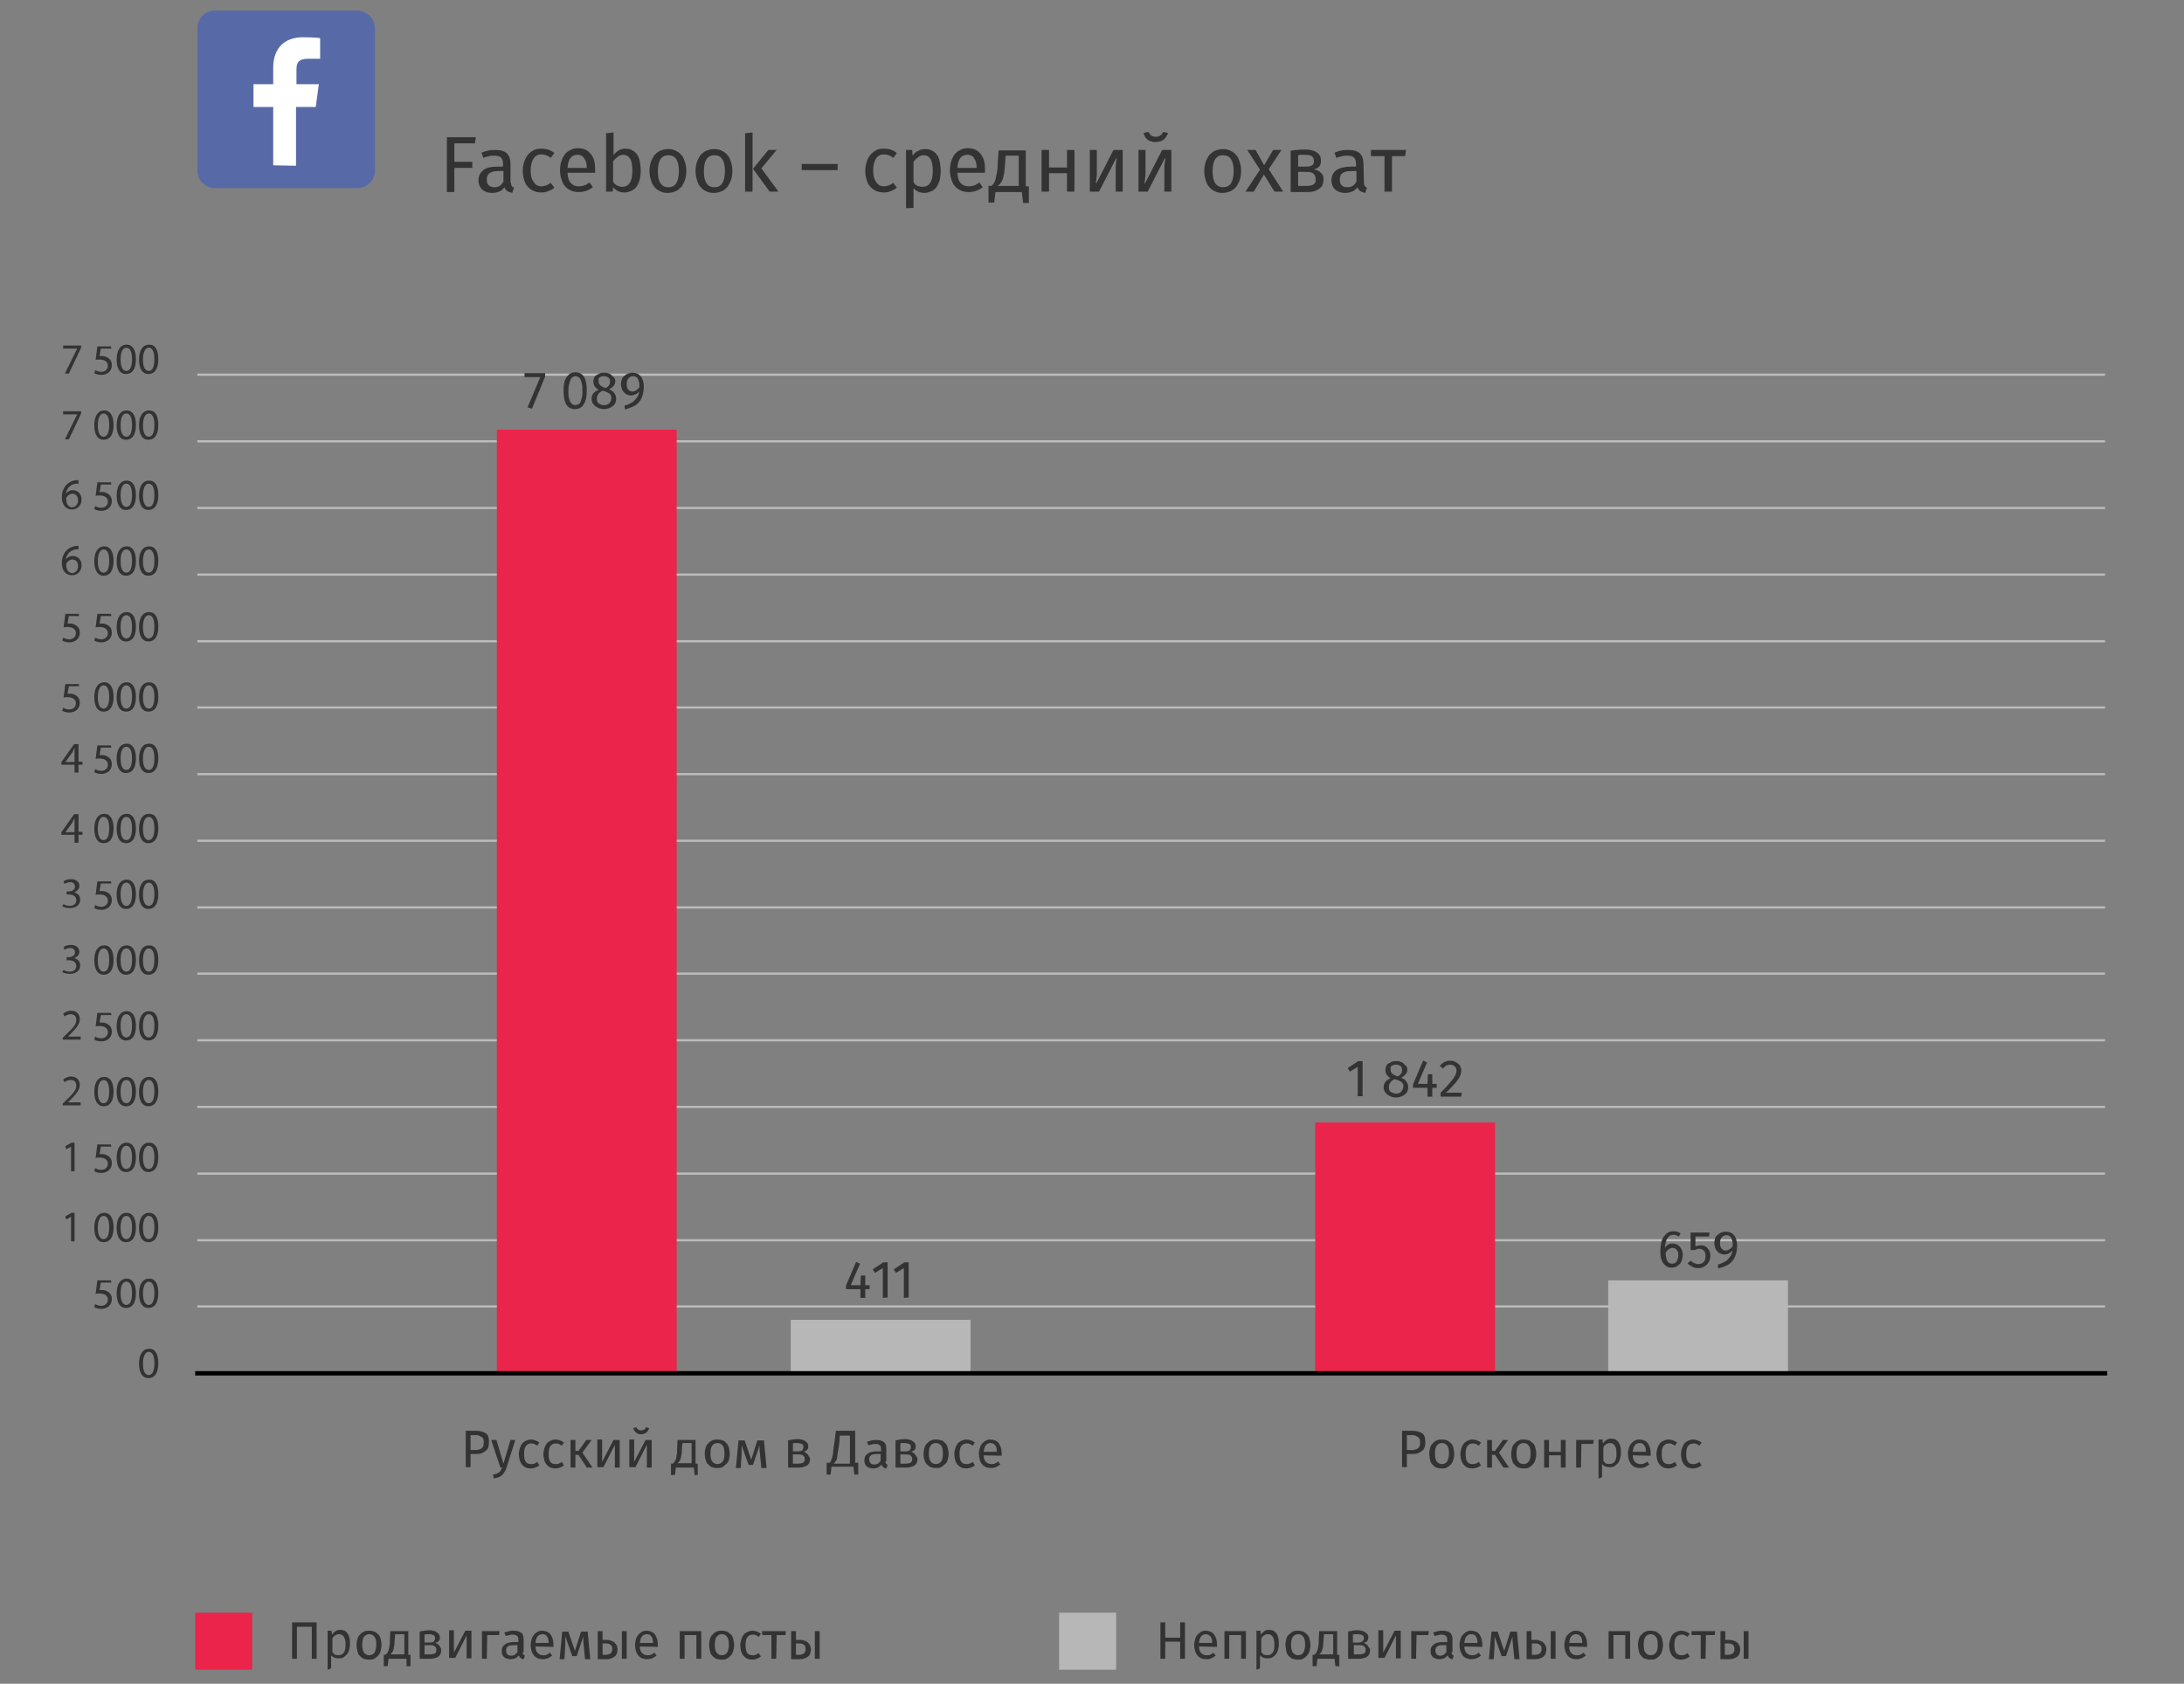 <?xml version="1.0" encoding="UTF-8"?> <!-- Generator: Adobe Illustrator 23.0.1, SVG Export Plug-In . SVG Version: 6.00 Build 0) --> <svg xmlns="http://www.w3.org/2000/svg" xmlns:xlink="http://www.w3.org/1999/xlink" id="Слой_1" x="0px" y="0px" viewBox="0 0 498 384" style="enable-background:new 0 0 498 384;" xml:space="preserve"><rect x="0" y="0" width="498" height="384" fill="#808080" stroke="none"/> <style type="text/css"> .st0{fill:#333333;} .st1{fill:#BCBCBC;} .st2{fill:#EA244A;} .st3{fill:#B7B7B7;} .st4{fill:#576AA7;} .st5{fill:#FFFFFF;} </style> <g> <g> <path class="st0" d="M103.6,32.7v4.2h4.1v1.4h-4.1v5.5h-1.7V31.3h6.6l-0.2,1.4H103.6z"></path> </g> <g> <path class="st0" d="M116.5,41.6c0,0.4,0.1,0.7,0.2,0.8c0.1,0.2,0.3,0.3,0.5,0.4l-0.4,1.2c-0.4-0.1-0.8-0.2-1.1-0.4 c-0.3-0.2-0.5-0.5-0.7-0.9c-0.3,0.5-0.7,0.8-1.2,1s-1,0.3-1.6,0.3c-1,0-1.7-0.3-2.3-0.8c-0.5-0.5-0.8-1.2-0.8-2.1 c0-1,0.4-1.7,1.1-2.3s1.9-0.8,3.3-0.8h1.2v-0.7c0-0.7-0.2-1.1-0.5-1.4c-0.3-0.3-0.9-0.4-1.5-0.4c-0.3,0-0.7,0-1.1,0.1 s-0.9,0.2-1.4,0.4l-0.4-1.2c0.6-0.2,1.1-0.4,1.7-0.5c0.5-0.1,1-0.1,1.5-0.1c1.2,0,2.1,0.3,2.6,0.8s0.8,1.3,0.8,2.3v4.3 C116.4,41.6,116.5,41.6,116.5,41.6z M112.7,42.7c0.5,0,0.9-0.1,1.2-0.3c0.4-0.2,0.7-0.6,0.9-1V39h-1.1c-1,0-1.7,0.2-2.1,0.5 s-0.6,0.8-0.6,1.4c0,0.6,0.1,1,0.4,1.3C111.7,42.5,112.1,42.7,112.7,42.7z"></path> </g> <g> <path class="st0" d="M123.5,42.5c0.3,0,0.7-0.1,1-0.2s0.7-0.3,1.1-0.6l0.8,1.1c-0.4,0.4-0.9,0.6-1.4,0.8s-1,0.3-1.5,0.3 c-0.7,0-1.3-0.1-1.9-0.4c-0.5-0.2-1-0.6-1.3-1c-0.4-0.4-0.6-0.9-0.8-1.5c-0.2-0.6-0.3-1.3-0.3-2s0.1-1.4,0.3-2 c0.2-0.6,0.4-1.1,0.8-1.6s0.8-0.8,1.3-1.1s1.1-0.4,1.9-0.4c0.5,0,1,0.1,1.5,0.2c0.5,0.2,0.9,0.4,1.4,0.8l-0.8,1.1 c-0.4-0.3-0.7-0.5-1.1-0.6c-0.3-0.1-0.7-0.2-1-0.2c-0.8,0-1.4,0.3-1.8,0.9c-0.4,0.6-0.7,1.5-0.7,2.7s0.2,2.1,0.7,2.7 C122.1,42.2,122.7,42.5,123.5,42.5z"></path> </g> <g> <path class="st0" d="M129.4,39.5c0.1,1.1,0.3,1.8,0.8,2.3s1,0.7,1.8,0.7c0.4,0,0.8-0.1,1.2-0.2c0.4-0.1,0.8-0.4,1.2-0.7l0.8,1.1 c-0.4,0.3-0.9,0.6-1.5,0.8c-0.5,0.2-1.1,0.3-1.7,0.3c-0.7,0-1.3-0.1-1.9-0.4c-0.5-0.2-1-0.6-1.3-1c-0.4-0.4-0.6-1-0.8-1.6 s-0.3-1.3-0.3-2s0.1-1.4,0.3-2c0.2-0.6,0.4-1.1,0.8-1.6c0.3-0.4,0.8-0.8,1.3-1c0.5-0.3,1.1-0.4,1.7-0.4c1.2,0,2.2,0.4,2.9,1.3 c0.7,0.8,1,2,1,3.4c0,0.2,0,0.3,0,0.5c0,0.1,0,0.3,0,0.4h-6.3V39.5z M131.7,35.3c-0.6,0-1.2,0.2-1.6,0.7c-0.4,0.5-0.6,1.2-0.7,2.3 h4.4c0-1-0.2-1.7-0.6-2.2C132.9,35.6,132.4,35.3,131.7,35.3z"></path> </g> <g> <path class="st0" d="M139.9,35.4c0.3-0.5,0.7-0.8,1.2-1.1s0.9-0.4,1.5-0.4s1.2,0.1,1.6,0.4c0.5,0.2,0.8,0.6,1.1,1s0.5,1,0.6,1.6 s0.2,1.3,0.2,2s-0.1,1.4-0.2,2c-0.2,0.6-0.4,1.1-0.7,1.6c-0.3,0.4-0.7,0.8-1.2,1s-1,0.4-1.6,0.4c-1.1,0-1.9-0.4-2.6-1.2l-0.1,1 h-1.5V30.4l1.7-0.2V35.4z M141.9,42.6c0.8,0,1.3-0.3,1.7-0.9c0.4-0.6,0.6-1.5,0.6-2.8c0-1.2-0.2-2.2-0.5-2.7 c-0.4-0.6-0.9-0.9-1.6-0.9c-0.5,0-0.9,0.2-1.3,0.5c-0.4,0.3-0.7,0.6-1,1v4.6c0.2,0.4,0.5,0.7,0.9,0.9 C141.1,42.5,141.5,42.6,141.9,42.6z"></path> </g> <g> <path class="st0" d="M148.1,39c0-0.7,0.1-1.4,0.3-2s0.5-1.1,0.8-1.6c0.4-0.4,0.8-0.8,1.3-1s1.1-0.4,1.8-0.4s1.3,0.1,1.8,0.4 c0.5,0.2,1,0.6,1.3,1c0.4,0.4,0.6,1,0.8,1.6s0.3,1.3,0.3,2s-0.1,1.4-0.3,2s-0.5,1.1-0.8,1.6c-0.4,0.4-0.8,0.8-1.3,1 S153,44,152.3,44s-1.3-0.1-1.8-0.4c-0.5-0.2-1-0.6-1.3-1c-0.4-0.4-0.6-1-0.8-1.6S148.1,39.7,148.1,39z M154.8,39 c0-1.2-0.2-2.1-0.6-2.7c-0.4-0.6-1-0.9-1.8-0.9s-1.4,0.3-1.8,0.9c-0.4,0.6-0.6,1.5-0.6,2.8c0,1.2,0.2,2.1,0.6,2.7 c0.4,0.6,1,0.9,1.8,0.9s1.4-0.3,1.8-0.9C154.6,41.1,154.8,40.2,154.8,39z"></path> </g> <g> <path class="st0" d="M158.6,39c0-0.7,0.1-1.4,0.3-2s0.5-1.1,0.8-1.6c0.4-0.4,0.8-0.8,1.3-1s1.1-0.4,1.8-0.4s1.3,0.1,1.8,0.4 c0.5,0.2,1,0.6,1.3,1c0.4,0.4,0.6,1,0.8,1.6s0.3,1.3,0.3,2s-0.1,1.4-0.3,2s-0.5,1.1-0.8,1.6c-0.4,0.4-0.8,0.8-1.3,1 s-1.1,0.4-1.8,0.4s-1.3-0.1-1.8-0.4c-0.5-0.2-1-0.6-1.3-1c-0.4-0.4-0.6-1-0.8-1.6C158.7,40.4,158.6,39.7,158.6,39z M165.3,39 c0-1.2-0.2-2.1-0.6-2.7c-0.4-0.6-1-0.9-1.8-0.9s-1.4,0.3-1.8,0.9c-0.4,0.6-0.6,1.5-0.6,2.8c0,1.2,0.2,2.1,0.6,2.7 c0.4,0.6,1,0.9,1.8,0.9s1.4-0.3,1.8-0.9C165.1,41.1,165.3,40.2,165.3,39z"></path> </g> <g> <path class="st0" d="M169.9,43.7V30.4l1.7-0.2v13.5C171.6,43.7,169.9,43.7,169.9,43.7z M171.7,38.5l3.5-4.3h1.9l-3.5,4.2l3.9,5.3 h-2L171.7,38.5z"></path> </g> <g> <path class="st0" d="M182.8,38.8v-1.4h8.2v1.4H182.8z"></path> </g> <g> <path class="st0" d="M201.6,42.5c0.3,0,0.7-0.1,1-0.2s0.7-0.3,1.1-0.6l0.8,1.1c-0.4,0.4-0.9,0.6-1.4,0.8s-1,0.3-1.5,0.3 c-0.7,0-1.3-0.1-1.9-0.4c-0.5-0.2-1-0.6-1.3-1c-0.4-0.4-0.6-0.9-0.8-1.5s-0.3-1.3-0.3-2s0.1-1.4,0.3-2s0.4-1.1,0.8-1.6 s0.8-0.8,1.3-1.1s1.1-0.4,1.9-0.4c0.5,0,1,0.1,1.5,0.2c0.5,0.2,0.9,0.4,1.4,0.8l-0.8,1.1c-0.4-0.3-0.7-0.5-1.1-0.6 c-0.3-0.1-0.7-0.2-1-0.2c-0.8,0-1.4,0.3-1.8,0.9c-0.4,0.6-0.7,1.5-0.7,2.7s0.2,2.1,0.7,2.7C200.2,42.2,200.8,42.5,201.6,42.5z"></path> </g> <g> <path class="st0" d="M206.6,47.5V34.2h1.4l0.1,1.3c0.3-0.5,0.8-0.9,1.3-1.1c0.5-0.3,1-0.4,1.6-0.4s1.2,0.1,1.6,0.4 c0.5,0.2,0.8,0.6,1.1,1s0.5,1,0.6,1.6s0.2,1.3,0.2,2s-0.1,1.4-0.2,2c-0.2,0.6-0.4,1.1-0.7,1.6c-0.3,0.4-0.7,0.8-1.2,1 s-1,0.4-1.6,0.4c-1.1,0-1.9-0.4-2.5-1.1v4.5L206.6,47.5z M210.4,42.6c0.8,0,1.3-0.3,1.7-0.9c0.4-0.6,0.6-1.5,0.6-2.7 s-0.2-2.2-0.5-2.7c-0.4-0.6-0.9-0.9-1.6-0.9c-0.5,0-0.9,0.2-1.3,0.5c-0.4,0.3-0.7,0.6-1,1v4.6c0.2,0.4,0.5,0.7,0.9,0.9 C209.6,42.5,210,42.6,210.4,42.6z"></path> </g> <g> <path class="st0" d="M218.3,39.5c0.1,1.1,0.3,1.8,0.8,2.3s1,0.7,1.8,0.7c0.4,0,0.8-0.1,1.2-0.2c0.4-0.1,0.8-0.4,1.2-0.7l0.8,1.1 c-0.4,0.3-0.9,0.6-1.5,0.8c-0.5,0.2-1.1,0.3-1.7,0.3c-0.7,0-1.3-0.1-1.9-0.4c-0.5-0.2-1-0.6-1.3-1c-0.4-0.4-0.6-1-0.8-1.6 s-0.3-1.3-0.3-2s0.1-1.4,0.3-2s0.4-1.1,0.8-1.6c0.3-0.4,0.8-0.8,1.3-1c0.5-0.3,1.1-0.4,1.7-0.4c1.2,0,2.2,0.4,2.9,1.3 c0.7,0.8,1,2,1,3.4c0,0.2,0,0.3,0,0.5c0,0.1,0,0.3,0,0.4h-6.3V39.5z M220.6,35.3c-0.6,0-1.2,0.2-1.6,0.7c-0.4,0.5-0.6,1.2-0.7,2.3 h4.4c0-1-0.2-1.7-0.6-2.2C221.9,35.6,221.3,35.3,220.6,35.3z"></path> </g> <g> <path class="st0" d="M227,43.7l-0.3,2.5h-1.3v-3.8h0.7c0.2-0.2,0.4-0.4,0.5-0.6c0.2-0.2,0.3-0.6,0.4-0.9c0.1-0.4,0.2-0.9,0.3-1.4 s0.2-1.3,0.2-2.1l0.2-3.1h6.2v8.2h0.7v3.8h-1.3l-0.3-2.5h-6L227,43.7L227,43.7z M229.3,35.5l-0.1,1.6c-0.1,0.9-0.1,1.6-0.2,2.2 s-0.2,1.1-0.3,1.4c-0.1,0.4-0.3,0.7-0.5,1s-0.4,0.5-0.7,0.7h4.8v-6.9H229.3z"></path> </g> <g> <path class="st0" d="M243.3,43.7v-4.2h-4.1v4.2h-1.7v-9.5h1.7v4h4.1v-4h1.7v9.5H243.3z"></path> </g> <g> <path class="st0" d="M256,34.2v9.5h-1.6v-4.3c0-0.4,0-0.8,0-1.2s0-0.7,0.1-1c0-0.3,0-0.5,0.1-0.7c0-0.2,0-0.3,0-0.4h-0.1l-3.9,7.6 h-2.1v-9.5h1.6v4.3c0,0.4,0,0.7,0,1.1c0,0.4,0,0.7-0.1,1c0,0.3,0,0.6-0.1,0.8c0,0.2,0,0.3,0,0.4h0.1l3.9-7.6 C253.9,34.2,256,34.2,256,34.2z"></path> </g> <g> <path class="st0" d="M267.1,34.2v9.5h-1.6v-4.3c0-0.4,0-0.8,0-1.2s0-0.7,0.1-1c0-0.3,0-0.5,0.1-0.7c0-0.2,0-0.3,0-0.4h-0.1 l-3.9,7.6h-2.1v-9.5h1.6v4.3c0,0.4,0,0.7,0,1.1c0,0.4,0,0.7-0.1,1c0,0.3,0,0.6-0.1,0.8c0,0.2,0,0.3,0,0.4h0.1l3.9-7.6 C265,34.2,267.1,34.2,267.1,34.2z M263.4,32.4c-0.4,0-0.8-0.1-1.1-0.2c-0.3-0.1-0.6-0.3-0.8-0.5c-0.2-0.2-0.4-0.4-0.5-0.7 s-0.2-0.5-0.2-0.7l1.1-0.2c0.3,0.7,0.8,1.1,1.6,1.1c0.9,0,1.4-0.4,1.7-1.1l1.1,0.2c0,0.2-0.1,0.5-0.3,0.7 c-0.1,0.3-0.3,0.5-0.5,0.7s-0.5,0.4-0.8,0.5S263.8,32.4,263.4,32.4z"></path> </g> <g> <path class="st0" d="M274.6,39c0-0.7,0.1-1.4,0.3-2c0.2-0.6,0.5-1.1,0.8-1.6c0.4-0.4,0.8-0.8,1.3-1s1.1-0.4,1.8-0.4 s1.3,0.1,1.8,0.4c0.5,0.2,1,0.6,1.3,1c0.4,0.4,0.6,1,0.8,1.6c0.2,0.6,0.3,1.3,0.3,2s-0.1,1.4-0.3,2c-0.2,0.6-0.5,1.1-0.8,1.6 c-0.4,0.4-0.8,0.8-1.3,1s-1.1,0.4-1.8,0.4c-0.7,0-1.3-0.1-1.8-0.4c-0.5-0.2-1-0.6-1.3-1c-0.4-0.4-0.6-1-0.8-1.6 S274.6,39.7,274.6,39z M281.3,39c0-1.2-0.2-2.1-0.6-2.7c-0.4-0.6-1-0.9-1.8-0.9s-1.4,0.3-1.8,0.9c-0.4,0.6-0.6,1.5-0.6,2.8 c0,1.2,0.2,2.1,0.6,2.7c0.4,0.6,1,0.9,1.8,0.9s1.4-0.3,1.8-0.9C281.1,41.1,281.3,40.2,281.3,39z"></path> </g> <g> <path class="st0" d="M288.2,39.8l-2.3,3.9H284l3.3-5l-2.9-4.5h1.9l1.9,3.4h0.1l2-3.4h1.9l-2.9,4.4l3.3,5.1h-2L288.2,39.8 L288.2,39.8z"></path> </g> <g> <path class="st0" d="M301.8,40.9c0,0.5-0.1,1-0.3,1.4c-0.2,0.4-0.5,0.6-0.9,0.9c-0.4,0.2-0.8,0.4-1.3,0.5s-1,0.1-1.5,0.1h-3.5 v-9.4c0.5-0.1,1-0.2,1.5-0.2c0.5-0.1,1.1-0.1,1.6-0.1s1,0,1.4,0.1c0.5,0.1,0.9,0.2,1.2,0.4c0.4,0.2,0.7,0.5,0.9,0.8 c0.2,0.3,0.3,0.7,0.3,1.3c0,0.5-0.1,1-0.4,1.3s-0.7,0.5-1.1,0.6v0.1c0.3,0,0.5,0.1,0.8,0.2c0.2,0.1,0.5,0.3,0.7,0.5 s0.3,0.4,0.5,0.7C301.7,40.2,301.8,40.5,301.8,40.9z M299.6,36.7c0-0.5-0.2-0.9-0.5-1.1s-0.9-0.3-1.6-0.3c-0.3,0-0.6,0-0.8,0 c-0.2,0-0.5,0-0.7,0.1V38h1.8c0.6,0,1.1-0.1,1.4-0.3C299.5,37.5,299.6,37.2,299.6,36.7z M300,40.8c0-0.5-0.2-0.9-0.5-1.2 s-0.9-0.4-1.6-0.4H296v3.2h1.9c0.8,0,1.3-0.1,1.7-0.4S300,41.4,300,40.8z"></path> </g> <g> <path class="st0" d="M311,41.6c0,0.4,0.1,0.7,0.2,0.8c0.1,0.2,0.3,0.3,0.5,0.4l-0.4,1.2c-0.4-0.1-0.8-0.2-1.1-0.4 s-0.5-0.5-0.7-0.9c-0.3,0.5-0.7,0.8-1.2,1s-1,0.3-1.6,0.3c-1,0-1.7-0.3-2.3-0.8c-0.5-0.5-0.8-1.2-0.8-2.1c0-1,0.4-1.7,1.1-2.3 c0.8-0.5,1.9-0.8,3.3-0.8h1.2v-0.7c0-0.7-0.2-1.1-0.5-1.4c-0.3-0.3-0.9-0.4-1.5-0.4c-0.3,0-0.7,0-1.1,0.1s-0.9,0.2-1.4,0.4 l-0.4-1.2c0.6-0.2,1.1-0.4,1.7-0.5c0.5-0.1,1-0.1,1.5-0.1c1.2,0,2.1,0.3,2.6,0.8s0.8,1.3,0.8,2.3L311,41.6L311,41.6z M307.2,42.7 c0.5,0,0.9-0.1,1.2-0.3c0.4-0.2,0.7-0.6,0.9-1V39h-1.1c-1,0-1.7,0.2-2.1,0.5s-0.6,0.8-0.6,1.4c0,0.6,0.1,1,0.4,1.3 C306.1,42.5,306.6,42.7,307.2,42.7z"></path> </g> <g> <path class="st0" d="M317.4,43.7h-1.7v-8.1h-3.1v-1.4h8l-0.2,1.4h-3L317.4,43.7L317.4,43.7z"></path> </g> </g> <g> <rect x="45" y="282.6" class="st1" width="435" height="0.5"></rect> </g> <g> <rect x="45" y="252.2" class="st1" width="435" height="0.5"></rect> </g> <g> <rect x="45" y="221.8" class="st1" width="435" height="0.5"></rect> </g> <g> <rect x="45" y="191.5" class="st1" width="435" height="0.5"></rect> </g> <g> <rect x="45" y="130.8" class="st1" width="435" height="0.5"></rect> </g> <g> <rect x="45" y="85.2" class="st1" width="435" height="0.5"></rect> </g> <g> <rect x="45" y="100.4" class="st1" width="435" height="0.5"></rect> </g> <g> <rect x="45" y="115.6" class="st1" width="435" height="0.5"></rect> </g> <g> <rect x="45" y="146" class="st1" width="435" height="0.5"></rect> </g> <g> <rect x="45" y="176.3" class="st1" width="435" height="0.5"></rect> </g> <g> <rect x="45" y="206.7" class="st1" width="435" height="0.5"></rect> </g> <g> <rect x="45" y="237" class="st1" width="435" height="0.5"></rect> </g> <g> <rect x="45" y="267.4" class="st1" width="435" height="0.5"></rect> </g> <g> <rect x="45" y="297.7" class="st1" width="435" height="0.5"></rect> </g> <g> <rect x="45" y="161.1" class="st1" width="435" height="0.5"></rect> </g> <g> <g> <path class="st0" d="M18.5,78.7v0.6l-2.8,5.9h-0.9l2.8-5.7l0,0h-3.2v-0.7h4.1V78.7z"></path> </g> <g> <path class="st0" d="M25.4,79.5H23l-0.3,1.7c0.2,0,0.3,0,0.5,0c0.5,0,1,0.1,1.4,0.4c0.5,0.3,0.9,0.8,0.9,1.7c0,1.3-1,2.2-2.4,2.2 c-0.7,0-1.3-0.2-1.6-0.4l0.2-0.7c0.3,0.2,0.8,0.4,1.4,0.4c0.8,0,1.5-0.5,1.5-1.4c0-0.8-0.6-1.4-1.9-1.4c-0.4,0-0.7,0-0.9,0.1 l0.4-3.1h3.1L25.4,79.5L25.4,79.5z"></path> </g> <g> <path class="st0" d="M31,81.9c0,2.2-0.8,3.4-2.3,3.4c-1.3,0-2.1-1.2-2.1-3.3c0-2.2,0.9-3.4,2.3-3.4C30.2,78.6,31,79.8,31,81.9z M27.5,82c0,1.7,0.5,2.6,1.3,2.6c0.9,0,1.3-1,1.3-2.7c0-1.6-0.4-2.6-1.3-2.6C28,79.3,27.5,80.2,27.5,82z"></path> </g> <g> <path class="st0" d="M36.1,81.9c0,2.2-0.8,3.4-2.3,3.4c-1.3,0-2.1-1.2-2.1-3.3c0-2.2,0.9-3.4,2.3-3.4S36.1,79.8,36.1,81.9z M32.6,82c0,1.7,0.5,2.6,1.3,2.6c0.9,0,1.3-1,1.3-2.7c0-1.6-0.4-2.6-1.3-2.6C33.2,79.3,32.6,80.2,32.6,82z"></path> </g> </g> <g> <g> <path class="st0" d="M18.5,93.7v0.6l-2.8,5.9h-0.9l2.8-5.7l0,0h-3.2v-0.7h4.1V93.7z"></path> </g> <g> <path class="st0" d="M25.9,96.9c0,2.2-0.8,3.4-2.3,3.4c-1.3,0-2.1-1.2-2.1-3.3c0-2.2,0.9-3.4,2.3-3.4 C25.1,93.6,25.9,94.8,25.9,96.9z M22.3,97c0,1.7,0.5,2.6,1.3,2.6c0.9,0,1.3-1,1.3-2.7c0-1.6-0.4-2.6-1.3-2.6 C22.9,94.3,22.3,95.2,22.3,97z"></path> </g> <g> <path class="st0" d="M31,96.9c0,2.2-0.8,3.4-2.3,3.4c-1.3,0-2.1-1.2-2.1-3.3c0-2.2,0.9-3.4,2.3-3.4C30.2,93.6,31,94.8,31,96.9z M27.5,97c0,1.7,0.5,2.6,1.3,2.6c0.9,0,1.3-1,1.3-2.7c0-1.6-0.4-2.6-1.3-2.6C28,94.3,27.5,95.2,27.5,97z"></path> </g> <g> <path class="st0" d="M36.1,96.9c0,2.2-0.8,3.4-2.3,3.4c-1.3,0-2.1-1.2-2.1-3.3c0-2.2,0.9-3.4,2.3-3.4S36.1,94.8,36.1,96.9z M32.6,97c0,1.7,0.5,2.6,1.3,2.6c0.9,0,1.3-1,1.3-2.7c0-1.6-0.4-2.6-1.3-2.6C33.2,94.3,32.6,95.2,32.6,97z"></path> </g> </g> <g> <g> <path class="st0" d="M18,110.3c-0.2,0-0.4,0-0.7,0c-1.4,0.2-2.1,1.2-2.3,2.3l0,0c0.3-0.4,0.8-0.8,1.6-0.8c1.1,0,2,0.8,2,2.1 c0,1.2-0.8,2.3-2.2,2.3c-1.4,0-2.3-1.1-2.3-2.8c0-1.3,0.5-2.3,1.1-2.9c0.5-0.5,1.3-0.9,2.1-1c0.3,0,0.5,0,0.6,0v0.8H18z M17.8,114.1c0-0.9-0.5-1.5-1.3-1.5c-0.5,0-1,0.3-1.3,0.8c-0.1,0.1-0.1,0.2-0.1,0.4c0,1.1,0.5,1.9,1.4,1.9 C17.3,115.6,17.8,115,17.8,114.1z"></path> </g> <g> <path class="st0" d="M25.4,110.5H23l-0.3,1.7c0.2,0,0.3,0,0.5,0c0.5,0,1,0.1,1.4,0.4c0.5,0.3,0.9,0.8,0.9,1.7c0,1.3-1,2.2-2.4,2.2 c-0.7,0-1.3-0.2-1.6-0.4l0.2-0.7c0.3,0.2,0.8,0.4,1.4,0.4c0.8,0,1.5-0.5,1.5-1.4c0-0.8-0.6-1.4-1.9-1.4c-0.4,0-0.7,0-0.9,0.1 l0.4-3.1h3.1L25.4,110.5L25.4,110.5z"></path> </g> <g> <path class="st0" d="M31,112.9c0,2.2-0.8,3.4-2.3,3.4c-1.3,0-2.1-1.2-2.1-3.3c0-2.2,0.9-3.4,2.3-3.4C30.2,109.6,31,110.8,31,112.9 z M27.5,113c0,1.7,0.5,2.6,1.3,2.6c0.9,0,1.3-1,1.3-2.7c0-1.6-0.4-2.6-1.3-2.6C28,110.3,27.5,111.2,27.5,113z"></path> </g> <g> <path class="st0" d="M36.1,112.9c0,2.2-0.8,3.4-2.3,3.4c-1.3,0-2.1-1.2-2.1-3.3c0-2.2,0.9-3.4,2.3-3.4S36.1,110.8,36.1,112.9z M32.6,113c0,1.7,0.5,2.6,1.3,2.6c0.9,0,1.3-1,1.3-2.7c0-1.6-0.4-2.6-1.3-2.6C33.2,110.3,32.6,111.2,32.6,113z"></path> </g> </g> <g> <g> <path class="st0" d="M18,125.3c-0.2,0-0.4,0-0.7,0c-1.4,0.2-2.1,1.2-2.3,2.3l0,0c0.3-0.4,0.8-0.8,1.6-0.8c1.1,0,2,0.8,2,2.1 c0,1.2-0.8,2.3-2.2,2.3c-1.4,0-2.3-1.1-2.3-2.8c0-1.3,0.5-2.3,1.1-2.9c0.5-0.5,1.3-0.9,2.1-1c0.3,0,0.5,0,0.6,0v0.8 C17.9,125.3,18,125.3,18,125.3z M17.8,129.1c0-0.9-0.5-1.5-1.3-1.5c-0.5,0-1,0.3-1.3,0.8c-0.1,0.1-0.1,0.2-0.1,0.4 c0,1.1,0.5,1.9,1.4,1.9C17.3,130.6,17.8,130,17.8,129.1z"></path> </g> <g> <path class="st0" d="M25.9,127.9c0,2.2-0.8,3.4-2.3,3.4c-1.3,0-2.1-1.2-2.1-3.3c0-2.2,0.9-3.4,2.3-3.4 C25.1,124.6,25.9,125.8,25.9,127.9z M22.3,128c0,1.7,0.5,2.6,1.3,2.6c0.9,0,1.3-1,1.3-2.7c0-1.6-0.4-2.6-1.3-2.6 C22.9,125.3,22.3,126.2,22.3,128z"></path> </g> <g> <path class="st0" d="M31,127.9c0,2.2-0.8,3.4-2.3,3.4c-1.3,0-2.1-1.2-2.1-3.3c0-2.2,0.9-3.4,2.3-3.4C30.2,124.6,31,125.8,31,127.9 z M27.5,128c0,1.7,0.5,2.6,1.3,2.6c0.9,0,1.3-1,1.3-2.7c0-1.6-0.4-2.6-1.3-2.6C28,125.3,27.5,126.2,27.5,128z"></path> </g> <g> <path class="st0" d="M36.1,127.9c0,2.2-0.8,3.4-2.3,3.4c-1.3,0-2.1-1.2-2.1-3.3c0-2.2,0.9-3.4,2.3-3.4S36.1,125.8,36.1,127.9z M32.6,128c0,1.7,0.5,2.6,1.3,2.6c0.9,0,1.3-1,1.3-2.7c0-1.6-0.4-2.6-1.3-2.6C33.2,125.3,32.6,126.2,32.6,128z"></path> </g> </g> <g> <g> <path class="st0" d="M18.2,140.5h-2.5l-0.3,1.7c0.2,0,0.3,0,0.5,0c0.5,0,1,0.1,1.4,0.4c0.5,0.3,0.9,0.8,0.9,1.7 c0,1.3-1,2.2-2.4,2.2c-0.7,0-1.3-0.2-1.6-0.4l0.2-0.7c0.3,0.2,0.8,0.4,1.4,0.4c0.8,0,1.5-0.5,1.5-1.4c0-0.8-0.6-1.4-1.9-1.4 c-0.4,0-0.7,0-0.9,0.1l0.4-3.1H18v0.5H18.2z"></path> </g> <g> <path class="st0" d="M25.4,140.5H23l-0.3,1.7c0.2,0,0.3,0,0.5,0c0.5,0,1,0.1,1.4,0.4c0.5,0.3,0.9,0.8,0.9,1.7c0,1.3-1,2.2-2.4,2.2 c-0.7,0-1.3-0.2-1.6-0.4l0.2-0.7c0.3,0.2,0.8,0.4,1.4,0.4c0.8,0,1.5-0.5,1.5-1.4c0-0.8-0.6-1.4-1.9-1.4c-0.4,0-0.7,0-0.9,0.1 l0.4-3.1h3.1L25.4,140.5L25.4,140.5z"></path> </g> <g> <path class="st0" d="M31,142.9c0,2.2-0.8,3.4-2.3,3.4c-1.3,0-2.1-1.2-2.1-3.3c0-2.2,0.9-3.4,2.3-3.4C30.2,139.6,31,140.8,31,142.9 z M27.5,143c0,1.7,0.5,2.6,1.3,2.6c0.9,0,1.3-1,1.3-2.7c0-1.6-0.4-2.6-1.3-2.6C28,140.3,27.5,141.2,27.5,143z"></path> </g> <g> <path class="st0" d="M36.1,142.9c0,2.2-0.8,3.4-2.3,3.4c-1.3,0-2.1-1.2-2.1-3.3c0-2.2,0.9-3.4,2.3-3.4 C35.4,139.6,36.1,140.8,36.1,142.9z M32.6,143c0,1.7,0.5,2.6,1.3,2.6c0.9,0,1.3-1,1.3-2.7c0-1.6-0.4-2.6-1.3-2.6 C33.2,140.3,32.6,141.2,32.6,143z"></path> </g> </g> <g> <g> <path class="st0" d="M18.2,156.5h-2.5l-0.3,1.7c0.2,0,0.3,0,0.5,0c0.5,0,1,0.1,1.4,0.4c0.5,0.3,0.9,0.8,0.9,1.7 c0,1.3-1,2.2-2.4,2.2c-0.7,0-1.3-0.2-1.6-0.4l0.2-0.7c0.3,0.2,0.8,0.4,1.4,0.4c0.8,0,1.5-0.5,1.5-1.4c0-0.8-0.6-1.4-1.9-1.4 c-0.4,0-0.7,0-0.9,0.1l0.4-3.1H18v0.5H18.2z"></path> </g> <g> <path class="st0" d="M25.9,158.9c0,2.2-0.8,3.4-2.3,3.4c-1.3,0-2.1-1.2-2.1-3.3c0-2.2,0.9-3.4,2.3-3.4 C25.1,155.6,25.9,156.8,25.9,158.9z M22.3,159c0,1.7,0.5,2.6,1.3,2.6c0.9,0,1.3-1,1.3-2.7c0-1.6-0.4-2.6-1.3-2.6 C22.9,156.3,22.3,157.2,22.3,159z"></path> </g> <g> <path class="st0" d="M31,158.9c0,2.2-0.8,3.4-2.3,3.4c-1.3,0-2.1-1.2-2.1-3.3c0-2.2,0.9-3.4,2.3-3.4C30.2,155.6,31,156.8,31,158.9 z M27.5,159c0,1.7,0.5,2.6,1.3,2.6c0.9,0,1.3-1,1.3-2.7c0-1.6-0.4-2.6-1.3-2.6C28,156.3,27.5,157.2,27.5,159z"></path> </g> <g> <path class="st0" d="M36.1,158.9c0,2.2-0.8,3.4-2.3,3.4c-1.3,0-2.1-1.2-2.1-3.3c0-2.2,0.9-3.4,2.3-3.4 C35.4,155.6,36.1,156.8,36.1,158.9z M32.6,159c0,1.7,0.5,2.6,1.3,2.6c0.9,0,1.3-1,1.3-2.7c0-1.6-0.4-2.6-1.3-2.6 C33.2,156.3,32.6,157.2,32.6,159z"></path> </g> </g> <g> <g> <path class="st0" d="M17,176.2v-1.8h-3v-0.6l2.9-4.1h1v4h0.9v0.7h-0.9v1.8L17,176.2L17,176.2z M17,173.8v-2.2c0-0.3,0-0.7,0-1l0,0 c-0.2,0.4-0.4,0.7-0.5,1l-1.6,2.2l0,0H17z"></path> </g> <g> <path class="st0" d="M25.4,170.5H23l-0.3,1.7c0.2,0,0.3,0,0.5,0c0.5,0,1,0.1,1.4,0.4c0.5,0.3,0.9,0.8,0.9,1.7c0,1.3-1,2.2-2.4,2.2 c-0.7,0-1.3-0.2-1.6-0.4l0.2-0.7c0.3,0.2,0.8,0.4,1.4,0.4c0.8,0,1.5-0.5,1.5-1.4c0-0.8-0.6-1.4-1.9-1.4c-0.4,0-0.7,0-0.9,0.1 l0.4-3.1h3.1L25.4,170.5L25.4,170.5z"></path> </g> <g> <path class="st0" d="M31,172.9c0,2.2-0.8,3.4-2.3,3.4c-1.3,0-2.1-1.2-2.1-3.3c0-2.2,0.9-3.4,2.3-3.4C30.2,169.6,31,170.8,31,172.9 z M27.5,173c0,1.7,0.5,2.6,1.3,2.6c0.9,0,1.3-1,1.3-2.7c0-1.6-0.4-2.6-1.3-2.6C28,170.3,27.5,171.2,27.5,173z"></path> </g> <g> <path class="st0" d="M36.1,172.9c0,2.2-0.8,3.4-2.3,3.4c-1.3,0-2.1-1.2-2.1-3.3c0-2.2,0.9-3.4,2.3-3.4 C35.4,169.6,36.1,170.8,36.1,172.9z M32.6,173c0,1.7,0.5,2.6,1.3,2.6c0.9,0,1.3-1,1.3-2.7c0-1.6-0.4-2.6-1.3-2.6 C33.2,170.3,32.6,171.2,32.6,173z"></path> </g> </g> <g> <g> <path class="st0" d="M17,192.2v-1.8h-3v-0.6l2.9-4.1h1v4h0.9v0.7h-0.9v1.8L17,192.2L17,192.2z M17,189.8v-2.2c0-0.3,0-0.7,0-1l0,0 c-0.2,0.4-0.4,0.7-0.5,1l-1.6,2.2l0,0H17z"></path> </g> <g> <path class="st0" d="M25.9,188.9c0,2.2-0.8,3.4-2.3,3.4c-1.3,0-2.1-1.2-2.1-3.3c0-2.2,0.9-3.4,2.3-3.4 C25.1,185.6,25.9,186.8,25.9,188.9z M22.3,189c0,1.7,0.5,2.6,1.3,2.6c0.9,0,1.3-1,1.3-2.7c0-1.6-0.4-2.6-1.3-2.6 C22.9,186.3,22.3,187.2,22.3,189z"></path> </g> <g> <path class="st0" d="M31,188.9c0,2.2-0.8,3.4-2.3,3.4c-1.3,0-2.1-1.2-2.1-3.3c0-2.2,0.9-3.4,2.3-3.4C30.2,185.6,31,186.8,31,188.9 z M27.5,189c0,1.7,0.5,2.6,1.3,2.6c0.9,0,1.3-1,1.3-2.7c0-1.6-0.4-2.6-1.3-2.6C28,186.3,27.5,187.2,27.5,189z"></path> </g> <g> <path class="st0" d="M36.1,188.9c0,2.2-0.8,3.4-2.3,3.4c-1.3,0-2.1-1.2-2.1-3.3c0-2.2,0.9-3.4,2.3-3.4 C35.4,185.6,36.1,186.8,36.1,188.9z M32.6,189c0,1.7,0.5,2.6,1.3,2.6c0.9,0,1.3-1,1.3-2.7c0-1.6-0.4-2.6-1.3-2.6 C33.2,186.3,32.6,187.2,32.6,189z"></path> </g> </g> <g> <g> <path class="st0" d="M14.5,206.2c0.3,0.2,0.8,0.4,1.4,0.4c1.1,0,1.5-0.7,1.5-1.3c0-0.9-0.8-1.3-1.7-1.3h-0.5v-0.7h0.5 c0.6,0,1.4-0.3,1.4-1.1c0-0.5-0.3-1-1.1-1c-0.5,0-1,0.2-1.3,0.4l-0.2-0.6c0.3-0.3,1-0.5,1.7-0.5c1.3,0,1.9,0.8,1.9,1.5 s-0.4,1.2-1.2,1.5l0,0c0.8,0.2,1.4,0.8,1.4,1.7c0,1-0.8,1.9-2.4,1.9c-0.7,0-1.4-0.2-1.7-0.4L14.5,206.2z"></path> </g> <g> <path class="st0" d="M25.4,201.5H23l-0.3,1.7c0.2,0,0.3,0,0.5,0c0.5,0,1,0.1,1.4,0.4c0.5,0.3,0.9,0.8,0.9,1.7c0,1.3-1,2.2-2.4,2.2 c-0.7,0-1.3-0.2-1.6-0.4l0.2-0.7c0.3,0.2,0.8,0.4,1.4,0.4c0.8,0,1.5-0.5,1.5-1.4c0-0.8-0.6-1.4-1.9-1.4c-0.4,0-0.7,0-0.9,0.1 l0.4-3.1h3.1L25.4,201.5L25.4,201.5z"></path> </g> <g> <path class="st0" d="M31,203.9c0,2.2-0.8,3.4-2.3,3.4c-1.3,0-2.1-1.2-2.1-3.3c0-2.2,0.9-3.4,2.3-3.4C30.2,200.6,31,201.8,31,203.9 z M27.5,204c0,1.7,0.5,2.6,1.3,2.6c0.9,0,1.3-1,1.3-2.7c0-1.6-0.4-2.6-1.3-2.6C28,201.3,27.5,202.2,27.5,204z"></path> </g> <g> <path class="st0" d="M36.1,203.9c0,2.2-0.8,3.4-2.3,3.4c-1.3,0-2.1-1.2-2.1-3.3c0-2.2,0.9-3.4,2.3-3.4 C35.4,200.6,36.1,201.8,36.1,203.9z M32.6,204c0,1.7,0.5,2.6,1.3,2.6c0.9,0,1.3-1,1.3-2.7c0-1.6-0.4-2.6-1.3-2.6 C33.2,201.3,32.6,202.2,32.6,204z"></path> </g> </g> <g> <g> <path class="st0" d="M14.5,221.2c0.3,0.2,0.8,0.4,1.4,0.4c1.1,0,1.5-0.7,1.5-1.3c0-0.9-0.8-1.3-1.7-1.3h-0.5v-0.7h0.5 c0.6,0,1.4-0.3,1.4-1.1c0-0.5-0.3-1-1.1-1c-0.5,0-1,0.2-1.3,0.4l-0.2-0.6c0.3-0.3,1-0.5,1.7-0.5c1.3,0,1.9,0.8,1.9,1.5 s-0.4,1.2-1.2,1.5l0,0c0.8,0.2,1.4,0.8,1.4,1.7c0,1-0.8,1.9-2.4,1.9c-0.7,0-1.4-0.2-1.7-0.4L14.5,221.2z"></path> </g> <g> <path class="st0" d="M25.9,218.9c0,2.2-0.8,3.4-2.3,3.4c-1.3,0-2.1-1.2-2.1-3.3c0-2.2,0.9-3.4,2.3-3.4 C25.1,215.6,25.9,216.8,25.9,218.9z M22.3,219c0,1.7,0.5,2.6,1.3,2.6c0.9,0,1.3-1,1.3-2.7c0-1.6-0.4-2.6-1.3-2.6 C22.9,216.3,22.3,217.2,22.3,219z"></path> </g> <g> <path class="st0" d="M31,218.9c0,2.2-0.8,3.4-2.3,3.4c-1.3,0-2.1-1.2-2.1-3.3c0-2.2,0.9-3.4,2.3-3.4C30.2,215.6,31,216.8,31,218.9 z M27.5,219c0,1.7,0.5,2.6,1.3,2.6c0.9,0,1.3-1,1.3-2.7c0-1.6-0.4-2.6-1.3-2.6C28,216.3,27.5,217.2,27.5,219z"></path> </g> <g> <path class="st0" d="M36.1,218.9c0,2.2-0.8,3.4-2.3,3.4c-1.3,0-2.1-1.2-2.1-3.3c0-2.2,0.9-3.4,2.3-3.4 C35.4,215.6,36.1,216.8,36.1,218.9z M32.6,219c0,1.7,0.5,2.6,1.3,2.6c0.9,0,1.3-1,1.3-2.7c0-1.6-0.4-2.6-1.3-2.6 C33.2,216.3,32.6,217.2,32.6,219z"></path> </g> </g> <g> <g> <path class="st0" d="M14.3,237.2v-0.5L15,236c1.7-1.6,2.4-2.4,2.4-3.4c0-0.7-0.3-1.3-1.3-1.3c-0.6,0-1.1,0.3-1.4,0.5l-0.3-0.6 c0.5-0.4,1.1-0.7,1.8-0.7c1.4,0,2,1,2,1.9c0,1.2-0.9,2.2-2.2,3.5l-0.5,0.5l0,0h2.9v0.7h-4.1C14.3,237.1,14.3,237.2,14.3,237.2z"></path> </g> <g> <path class="st0" d="M25.4,231.5H23l-0.3,1.7c0.2,0,0.3,0,0.5,0c0.5,0,1,0.1,1.4,0.4c0.5,0.3,0.9,0.8,0.9,1.7c0,1.3-1,2.2-2.4,2.2 c-0.7,0-1.3-0.2-1.6-0.4l0.2-0.7c0.3,0.2,0.8,0.4,1.4,0.4c0.8,0,1.5-0.5,1.5-1.4c0-0.8-0.6-1.4-1.9-1.4c-0.4,0-0.7,0-0.9,0.1 l0.4-3.1h3.1L25.4,231.5L25.4,231.5z"></path> </g> <g> <path class="st0" d="M31,233.9c0,2.2-0.8,3.4-2.3,3.4c-1.3,0-2.1-1.2-2.1-3.3c0-2.2,0.9-3.4,2.3-3.4C30.2,230.6,31,231.8,31,233.9 z M27.5,234c0,1.7,0.5,2.6,1.3,2.6c0.9,0,1.3-1,1.3-2.7c0-1.6-0.4-2.6-1.3-2.6C28,231.3,27.5,232.2,27.5,234z"></path> </g> <g> <path class="st0" d="M36.1,233.9c0,2.2-0.8,3.4-2.3,3.4c-1.3,0-2.1-1.2-2.1-3.3c0-2.2,0.9-3.4,2.3-3.4 C35.4,230.6,36.1,231.8,36.1,233.9z M32.6,234c0,1.7,0.5,2.6,1.3,2.6c0.9,0,1.3-1,1.3-2.7c0-1.6-0.4-2.6-1.3-2.6 C33.2,231.3,32.6,232.2,32.6,234z"></path> </g> </g> <g> <g> <path class="st0" d="M14.3,252.2v-0.5L15,251c1.7-1.6,2.4-2.4,2.4-3.4c0-0.7-0.3-1.3-1.3-1.3c-0.6,0-1.1,0.3-1.4,0.5l-0.3-0.6 c0.5-0.4,1.1-0.7,1.8-0.7c1.4,0,2,1,2,1.9c0,1.2-0.9,2.2-2.2,3.5l-0.5,0.5l0,0h2.9v0.7h-4.1C14.3,252.1,14.3,252.2,14.3,252.2z"></path> </g> <g> <path class="st0" d="M25.9,248.9c0,2.2-0.8,3.4-2.3,3.4c-1.3,0-2.1-1.2-2.1-3.3c0-2.2,0.9-3.4,2.3-3.4 C25.1,245.6,25.9,246.8,25.9,248.9z M22.3,249c0,1.7,0.5,2.6,1.3,2.6c0.9,0,1.3-1,1.3-2.7c0-1.6-0.4-2.6-1.3-2.6 C22.9,246.3,22.3,247.2,22.3,249z"></path> </g> <g> <path class="st0" d="M31,248.9c0,2.2-0.8,3.4-2.3,3.4c-1.3,0-2.1-1.2-2.1-3.3c0-2.2,0.9-3.4,2.3-3.4C30.2,245.6,31,246.8,31,248.9 z M27.5,249c0,1.7,0.5,2.6,1.3,2.6c0.9,0,1.3-1,1.3-2.7c0-1.6-0.4-2.6-1.3-2.6C28,246.3,27.5,247.2,27.5,249z"></path> </g> <g> <path class="st0" d="M36.1,248.9c0,2.2-0.8,3.4-2.3,3.4c-1.3,0-2.1-1.2-2.1-3.3c0-2.2,0.9-3.4,2.3-3.4 C35.4,245.6,36.1,246.8,36.1,248.9z M32.6,249c0,1.7,0.5,2.6,1.3,2.6c0.9,0,1.3-1,1.3-2.7c0-1.6-0.4-2.6-1.3-2.6 C33.2,246.3,32.6,247.2,32.6,249z"></path> </g> </g> <g> <g> <path class="st0" d="M16.2,261.5L16.2,261.5l-1.1,0.6l-0.2-0.7l1.4-0.8H17v6.5h-0.8V261.5z"></path> </g> <g> <path class="st0" d="M25.4,261.5H23l-0.3,1.7c0.2,0,0.3,0,0.5,0c0.5,0,1,0.1,1.4,0.4c0.5,0.3,0.9,0.8,0.9,1.7c0,1.3-1,2.2-2.4,2.2 c-0.7,0-1.3-0.2-1.6-0.4l0.2-0.7c0.3,0.2,0.8,0.4,1.4,0.4c0.8,0,1.5-0.5,1.5-1.4c0-0.8-0.6-1.4-1.9-1.4c-0.4,0-0.7,0-0.9,0.1 l0.4-3.1h3.1L25.4,261.5L25.4,261.5z"></path> </g> <g> <path class="st0" d="M31,263.9c0,2.2-0.8,3.4-2.3,3.4c-1.3,0-2.1-1.2-2.1-3.3c0-2.2,0.9-3.4,2.3-3.4C30.2,260.6,31,261.8,31,263.9 z M27.5,264c0,1.7,0.5,2.6,1.3,2.6c0.9,0,1.3-1,1.3-2.7c0-1.6-0.4-2.6-1.3-2.6C28,261.3,27.5,262.2,27.5,264z"></path> </g> <g> <path class="st0" d="M36.1,263.9c0,2.2-0.8,3.4-2.3,3.4c-1.3,0-2.1-1.2-2.1-3.3c0-2.2,0.9-3.4,2.3-3.4S36.1,261.8,36.1,263.9z M32.6,264c0,1.7,0.5,2.6,1.3,2.6c0.9,0,1.3-1,1.3-2.7c0-1.6-0.4-2.6-1.3-2.6C33.2,261.3,32.6,262.2,32.6,264z"></path> </g> </g> <g> <g> <path class="st0" d="M16.2,277.5L16.2,277.5l-1.1,0.6l-0.2-0.7l1.4-0.8H17v6.5h-0.8V277.5z"></path> </g> <g> <path class="st0" d="M25.9,279.9c0,2.2-0.8,3.4-2.3,3.4c-1.3,0-2.1-1.2-2.1-3.3c0-2.2,0.9-3.4,2.3-3.4 C25.1,276.6,25.9,277.8,25.9,279.9z M22.3,280c0,1.7,0.5,2.6,1.3,2.6c0.9,0,1.3-1,1.3-2.7c0-1.6-0.4-2.6-1.3-2.6 C22.9,277.3,22.3,278.2,22.3,280z"></path> </g> <g> <path class="st0" d="M31,279.9c0,2.2-0.8,3.4-2.3,3.4c-1.3,0-2.1-1.2-2.1-3.3c0-2.2,0.9-3.4,2.3-3.4C30.2,276.6,31,277.8,31,279.9 z M27.5,280c0,1.7,0.5,2.6,1.3,2.6c0.9,0,1.3-1,1.3-2.7c0-1.6-0.4-2.6-1.3-2.6C28,277.3,27.5,278.2,27.5,280z"></path> </g> <g> <path class="st0" d="M36.1,279.9c0,2.2-0.8,3.4-2.3,3.4c-1.3,0-2.1-1.2-2.1-3.3c0-2.2,0.9-3.4,2.3-3.4S36.1,277.8,36.1,279.9z M32.6,280c0,1.7,0.5,2.6,1.3,2.6c0.9,0,1.3-1,1.3-2.7c0-1.6-0.4-2.6-1.3-2.6C33.2,277.3,32.6,278.2,32.6,280z"></path> </g> </g> <g> <g> <path class="st0" d="M25.4,292.5H23l-0.3,1.7c0.2,0,0.3,0,0.5,0c0.5,0,1,0.1,1.4,0.4c0.5,0.3,0.9,0.8,0.9,1.7c0,1.3-1,2.2-2.4,2.2 c-0.7,0-1.3-0.2-1.6-0.4l0.2-0.7c0.3,0.2,0.8,0.4,1.4,0.4c0.8,0,1.5-0.5,1.5-1.4c0-0.8-0.6-1.4-1.9-1.4c-0.4,0-0.7,0-0.9,0.1 l0.4-3.1h3.1L25.4,292.5L25.4,292.5z"></path> </g> <g> <path class="st0" d="M31,294.9c0,2.2-0.8,3.4-2.3,3.4c-1.3,0-2.1-1.2-2.1-3.3c0-2.2,0.9-3.4,2.3-3.4C30.2,291.6,31,292.8,31,294.9 z M27.5,295c0,1.7,0.5,2.6,1.3,2.6c0.9,0,1.3-1,1.3-2.7c0-1.6-0.4-2.6-1.3-2.6C28,292.3,27.5,293.2,27.5,295z"></path> </g> <g> <path class="st0" d="M36.1,294.9c0,2.2-0.8,3.4-2.3,3.4c-1.3,0-2.1-1.2-2.1-3.3c0-2.2,0.9-3.4,2.3-3.4S36.1,292.8,36.1,294.9z M32.6,295c0,1.7,0.5,2.6,1.3,2.6c0.9,0,1.3-1,1.3-2.7c0-1.6-0.4-2.6-1.3-2.6C33.2,292.3,32.6,293.2,32.6,295z"></path> </g> </g> <g> <g> <path class="st0" d="M36.1,310.9c0,2.2-0.8,3.4-2.3,3.4c-1.3,0-2.1-1.2-2.1-3.3c0-2.2,0.9-3.4,2.3-3.4S36.1,308.8,36.1,310.9z M32.6,311c0,1.7,0.5,2.6,1.3,2.6c0.9,0,1.3-1,1.3-2.7c0-1.6-0.4-2.6-1.3-2.6C33.2,308.3,32.6,309.2,32.6,311z"></path> </g> </g> <g> <rect x="44.5" y="367.8" class="st2" width="13" height="13"></rect> </g> <g> <rect x="241.5" y="367.8" class="st3" width="13" height="13"></rect> </g> <g> <g> <path class="st0" d="M71.1,378.3V371h-3.4v7.3h-1.1V370h5.6v8.3H71.1z"></path> </g> <g> <path class="st0" d="M74.7,380.8v-8.9h0.9l0.1,0.9c0.2-0.3,0.5-0.6,0.8-0.8s0.7-0.3,1-0.3c0.4,0,0.8,0.1,1.1,0.2 c0.3,0.2,0.5,0.4,0.7,0.7s0.3,0.6,0.4,1s0.1,0.9,0.1,1.4s-0.1,0.9-0.2,1.3s-0.3,0.8-0.5,1s-0.5,0.5-0.8,0.7s-0.7,0.2-1.1,0.2 c-0.7,0-1.3-0.2-1.7-0.7v3L74.7,380.8z M77.2,377.5c0.5,0,0.9-0.2,1.2-0.6c0.3-0.4,0.4-1,0.4-1.8s-0.1-1.4-0.4-1.8 c-0.2-0.4-0.6-0.6-1.1-0.6c-0.3,0-0.6,0.1-0.9,0.3c-0.3,0.2-0.5,0.4-0.6,0.7v3.1c0.2,0.2,0.4,0.4,0.6,0.6 C76.6,377.4,76.9,377.5,77.2,377.5z"></path> </g> <g> <path class="st0" d="M81.3,375.1c0-0.5,0.1-0.9,0.2-1.3s0.3-0.8,0.6-1c0.2-0.3,0.5-0.5,0.9-0.7s0.8-0.2,1.2-0.2s0.8,0.1,1.2,0.2 c0.3,0.2,0.6,0.4,0.9,0.7s0.4,0.6,0.5,1s0.2,0.9,0.2,1.4s-0.1,0.9-0.2,1.3c-0.1,0.4-0.3,0.8-0.6,1.1s-0.5,0.5-0.9,0.7 c-0.3,0.2-0.7,0.2-1.2,0.2s-0.8-0.1-1.2-0.2c-0.4-0.2-0.6-0.4-0.9-0.7s-0.4-0.6-0.5-1C81.4,376.1,81.3,375.6,81.3,375.1z M85.8,375.1c0-0.8-0.1-1.4-0.4-1.8c-0.3-0.4-0.7-0.6-1.2-0.6s-0.9,0.2-1.2,0.6s-0.4,1-0.4,1.8s0.1,1.4,0.4,1.8 c0.3,0.4,0.7,0.6,1.2,0.6s0.9-0.2,1.2-0.6C85.6,376.5,85.8,375.9,85.8,375.1z"></path> </g> <g> <path class="st0" d="M88.6,378.3l-0.2,1.7h-0.9v-2.6h0.4c0.1-0.1,0.3-0.3,0.4-0.4c0.1-0.2,0.2-0.4,0.3-0.6s0.1-0.6,0.2-1 s0.1-0.8,0.1-1.4l0.1-2h4.1v5.4h0.5v2.6h-0.9v-1.7H88.6z M90.1,372.8l-0.1,1.1c0,0.6-0.1,1.1-0.1,1.4c-0.1,0.4-0.1,0.7-0.2,1 c-0.1,0.3-0.2,0.5-0.3,0.6s-0.3,0.3-0.4,0.4h3.2v-4.6h-2.1L90.1,372.8L90.1,372.8z"></path> </g> <g> <path class="st0" d="M100.6,376.4c0,0.4-0.1,0.7-0.2,0.9s-0.3,0.4-0.6,0.6s-0.5,0.2-0.9,0.3c-0.3,0.1-0.7,0.1-1,0.1h-2.2v-6.2 c0.3-0.1,0.7-0.1,1-0.2c0.4,0,0.7-0.1,1.1-0.1c0.3,0,0.6,0,0.9,0.1c0.3,0.1,0.6,0.1,0.8,0.3c0.2,0.1,0.4,0.3,0.6,0.5 c0.1,0.2,0.2,0.5,0.2,0.8c0,0.4-0.1,0.6-0.3,0.8s-0.5,0.3-0.8,0.4l0,0c0.2,0,0.4,0.1,0.5,0.2c0.2,0.1,0.3,0.2,0.4,0.3 s0.2,0.3,0.3,0.5C100.6,375.9,100.6,376.2,100.6,376.4z M99.2,373.6c0-0.3-0.1-0.6-0.4-0.7c-0.2-0.1-0.6-0.2-1-0.2 c-0.2,0-0.4,0-0.5,0s-0.3,0-0.5,0.1v1.8H98c0.4,0,0.7-0.1,0.9-0.2C99.1,374.1,99.2,373.9,99.2,373.6z M99.5,376.3 c0-0.4-0.1-0.6-0.3-0.8c-0.2-0.2-0.6-0.3-1.1-0.3h-1.3v2.1H98c0.5,0,0.9-0.1,1.1-0.2C99.4,377,99.5,376.7,99.5,376.3z"></path> </g> <g> <path class="st0" d="M107.5,371.9v6.3h-1.1v-2.9c0-0.3,0-0.5,0-0.8s0-0.5,0-0.7s0-0.4,0-0.5s0-0.2,0-0.3l0,0l-2.6,5.1h-1.4v-6.3 h1.1v2.9c0,0.2,0,0.5,0,0.7s0,0.5,0,0.7s0,0.4,0,0.5s0,0.2,0,0.3l0,0l2.6-5L107.5,371.9L107.5,371.9z"></path> </g> <g> <path class="st0" d="M111,378.3h-1.1V372h4l-0.1,0.9h-2.7L111,378.3L111,378.3z"></path> </g> <g> <path class="st0" d="M119.2,376.8c0,0.3,0,0.4,0.1,0.5s0.2,0.2,0.4,0.3l-0.3,0.8c-0.3,0-0.5-0.1-0.7-0.3c-0.2-0.1-0.3-0.3-0.4-0.6 c-0.2,0.3-0.5,0.5-0.8,0.7c-0.3,0.1-0.7,0.2-1.1,0.2c-0.6,0-1.1-0.2-1.5-0.5c-0.4-0.4-0.5-0.8-0.5-1.4c0-0.7,0.3-1.2,0.8-1.5 c0.5-0.4,1.2-0.5,2.2-0.5h0.8V374c0-0.4-0.1-0.8-0.3-0.9c-0.2-0.2-0.6-0.3-1-0.3c-0.2,0-0.5,0-0.7,0.1c-0.3,0.1-0.6,0.1-0.9,0.2 l-0.3-0.8c0.4-0.1,0.8-0.2,1.1-0.3c0.4-0.1,0.7-0.1,1-0.1c0.8,0,1.4,0.2,1.8,0.5s0.5,0.9,0.5,1.5v2.9L119.2,376.8L119.2,376.8z M116.6,377.6c0.3,0,0.6-0.1,0.8-0.2c0.2-0.2,0.4-0.4,0.6-0.6v-1.6h-0.8c-0.7,0-1.2,0.1-1.4,0.3c-0.3,0.2-0.4,0.5-0.4,0.9 s0.1,0.7,0.3,0.9C115.9,377.5,116.2,377.6,116.6,377.6z"></path> </g> <g> <path class="st0" d="M122.1,375.5c0,0.7,0.2,1.2,0.5,1.5s0.7,0.5,1.2,0.5c0.3,0,0.6,0,0.8-0.1s0.5-0.2,0.8-0.5l0.5,0.7 c-0.3,0.2-0.6,0.4-1,0.6c-0.4,0.1-0.7,0.2-1.1,0.2c-0.5,0-0.9-0.1-1.2-0.2c-0.4-0.2-0.7-0.4-0.9-0.7c-0.2-0.3-0.4-0.6-0.5-1 s-0.2-0.9-0.2-1.3c0-0.5,0.1-0.9,0.2-1.3c0.1-0.4,0.3-0.8,0.5-1c0.2-0.3,0.5-0.5,0.8-0.7s0.7-0.3,1.1-0.3c0.8,0,1.5,0.3,1.9,0.8 c0.4,0.6,0.7,1.3,0.7,2.3c0,0.1,0,0.2,0,0.3c0,0.1,0,0.2,0,0.3L122.1,375.5L122.1,375.5z M123.6,372.7c-0.4,0-0.8,0.2-1,0.5 c-0.3,0.3-0.4,0.8-0.5,1.5h3c0-0.7-0.1-1.2-0.4-1.5C124.5,372.8,124.1,372.7,123.6,372.7z"></path> </g> <g> <path class="st0" d="M133.4,378.3l-0.3-3c0-0.4-0.1-0.7-0.1-1s0-0.7,0-1.1l0,0l-1.5,4.5h-1l-1.6-4.5l0,0c0,0.4,0,0.7,0,1.1 s0,0.7,0,1.1l-0.2,3h-1.1l0.6-6.3h1.4l1.5,4.4l0,0l1.4-4.4h1.5l0.6,6.3h-1.2V378.3L133.4,378.3z"></path> </g> <g> <path class="st0" d="M136.3,378.3V372h1.1v2h0.6c0.4,0,0.8,0,1.1,0.1c0.3,0.1,0.6,0.2,0.9,0.4c0.2,0.2,0.4,0.4,0.6,0.7 c0.1,0.3,0.2,0.6,0.2,1s-0.1,0.8-0.2,1c-0.1,0.3-0.3,0.5-0.6,0.7c-0.3,0.2-0.5,0.3-0.9,0.4c-0.3,0.1-0.7,0.1-1.1,0.1h-1.7V378.3 L136.3,378.3z M139.6,376.1c0-0.5-0.1-0.8-0.4-1c-0.3-0.2-0.6-0.3-1.1-0.3h-0.7v2.6h0.7c0.2,0,0.4,0,0.6-0.1 c0.2,0,0.3-0.1,0.5-0.2c0.1-0.1,0.2-0.2,0.3-0.4S139.6,376.4,139.6,376.1z M141.8,378.3V372h1.1v6.3H141.8z"></path> </g> <g> <path class="st0" d="M145.9,375.5c0,0.7,0.2,1.2,0.5,1.5c0.3,0.3,0.7,0.5,1.2,0.5c0.3,0,0.6,0,0.8-0.1c0.2-0.1,0.5-0.2,0.8-0.5 l0.5,0.7c-0.3,0.2-0.6,0.4-1,0.6c-0.4,0.1-0.7,0.2-1.1,0.2c-0.5,0-0.9-0.1-1.2-0.2c-0.4-0.2-0.7-0.4-0.9-0.7 c-0.2-0.3-0.4-0.6-0.5-1s-0.2-0.9-0.2-1.3c0-0.5,0.1-0.9,0.2-1.3c0.1-0.4,0.3-0.8,0.5-1c0.2-0.3,0.5-0.5,0.8-0.7 c0.3-0.2,0.7-0.3,1.1-0.3c0.8,0,1.5,0.3,1.9,0.8c0.4,0.6,0.7,1.3,0.7,2.3c0,0.1,0,0.2,0,0.3c0,0.1,0,0.2,0,0.3L145.9,375.5 L145.9,375.5z M147.4,372.7c-0.4,0-0.8,0.2-1,0.5c-0.3,0.3-0.4,0.8-0.5,1.5h3c0-0.7-0.1-1.2-0.4-1.5 C148.3,372.8,147.9,372.7,147.4,372.7z"></path> </g> <g> <path class="st0" d="M158.8,378.3v-5.4h-2.7v5.4H155V372h4.9v6.3H158.8z"></path> </g> <g> <path class="st0" d="M161.7,375.1c0-0.5,0.1-0.9,0.2-1.3c0.1-0.4,0.3-0.8,0.6-1c0.2-0.3,0.5-0.5,0.9-0.7s0.8-0.2,1.2-0.2 s0.8,0.1,1.2,0.2c0.3,0.2,0.6,0.4,0.9,0.7s0.4,0.6,0.5,1s0.2,0.9,0.2,1.4s-0.1,0.9-0.2,1.3s-0.3,0.8-0.6,1.1 c-0.3,0.3-0.5,0.5-0.9,0.7c-0.3,0.2-0.7,0.2-1.2,0.2s-0.8-0.1-1.2-0.2c-0.4-0.2-0.6-0.4-0.9-0.7s-0.4-0.6-0.5-1 C161.8,376.1,161.7,375.6,161.7,375.1z M166.2,375.1c0-0.8-0.1-1.4-0.4-1.8c-0.3-0.4-0.7-0.6-1.2-0.6s-0.9,0.2-1.2,0.6 c-0.3,0.4-0.4,1-0.4,1.8s0.1,1.4,0.4,1.8s0.7,0.6,1.2,0.6s0.9-0.2,1.2-0.6C166,376.5,166.2,375.9,166.2,375.1z"></path> </g> <g> <path class="st0" d="M171.6,377.5c0.2,0,0.5,0,0.7-0.1c0.2-0.1,0.5-0.2,0.7-0.4l0.5,0.8c-0.3,0.2-0.6,0.4-0.9,0.5 c-0.3,0.1-0.7,0.2-1,0.2c-0.5,0-0.9-0.1-1.2-0.2c-0.4-0.2-0.6-0.4-0.9-0.7c-0.2-0.3-0.4-0.6-0.5-1s-0.2-0.9-0.2-1.3 c0-0.5,0.1-0.9,0.2-1.3c0.1-0.4,0.3-0.8,0.5-1.1c0.2-0.3,0.5-0.5,0.9-0.7s0.8-0.3,1.2-0.3c0.3,0,0.7,0.1,1,0.2 c0.3,0.1,0.6,0.3,0.9,0.5l-0.5,0.7c-0.3-0.2-0.5-0.3-0.7-0.4c-0.2-0.1-0.4-0.1-0.7-0.1c-0.5,0-0.9,0.2-1.2,0.6 c-0.3,0.4-0.4,1-0.4,1.8s0.1,1.4,0.4,1.8S171.1,377.5,171.6,377.5z"></path> </g> <g> <path class="st0" d="M177,378.3h-1.1v-5.4h-2.1V372h5.4l-0.1,0.9h-2L177,378.3L177,378.3z"></path> </g> <g> <path class="st0" d="M180.4,378.3V372h1.1v2h0.6c0.4,0,0.8,0,1.1,0.1c0.3,0.1,0.6,0.2,0.9,0.4c0.2,0.2,0.4,0.4,0.6,0.7 c0.1,0.3,0.2,0.6,0.2,1s-0.1,0.8-0.2,1c-0.1,0.3-0.3,0.5-0.6,0.7c-0.3,0.2-0.5,0.3-0.9,0.4c-0.3,0.1-0.7,0.1-1.1,0.1h-1.7 L180.4,378.3L180.4,378.3z M183.7,376.1c0-0.5-0.1-0.8-0.4-1c-0.3-0.2-0.6-0.3-1.1-0.3h-0.7v2.6h0.7c0.2,0,0.4,0,0.6-0.1 c0.2,0,0.3-0.1,0.5-0.2c0.1-0.1,0.2-0.2,0.3-0.4S183.7,376.4,183.7,376.1z M185.8,378.3V372h1.1v6.3H185.8z"></path> </g> </g> <g> <g> <path class="st0" d="M269.1,378.3v-3.9h-3.4v3.9h-1.1V370h1.1v3.5h3.4V370h1.1v8.3H269.1z"></path> </g> <g> <path class="st0" d="M273.4,375.5c0,0.7,0.2,1.2,0.5,1.5s0.7,0.5,1.2,0.5c0.3,0,0.6,0,0.8-0.1s0.5-0.2,0.8-0.5l0.5,0.7 c-0.3,0.2-0.6,0.4-1,0.6s-0.7,0.2-1.1,0.2c-0.5,0-0.9-0.1-1.2-0.2c-0.4-0.2-0.7-0.4-0.9-0.7c-0.2-0.3-0.4-0.6-0.5-1 s-0.2-0.9-0.2-1.3c0-0.5,0.1-0.9,0.2-1.3s0.3-0.8,0.5-1c0.2-0.3,0.5-0.5,0.8-0.7s0.7-0.3,1.1-0.3c0.8,0,1.5,0.3,1.9,0.8 c0.4,0.6,0.7,1.3,0.7,2.3c0,0.1,0,0.2,0,0.3c0,0.1,0,0.2,0,0.3L273.4,375.5L273.4,375.5z M274.9,372.7c-0.4,0-0.8,0.2-1,0.5 c-0.3,0.3-0.4,0.8-0.5,1.5h3c0-0.7-0.1-1.2-0.4-1.5S275.4,372.7,274.9,372.7z"></path> </g> <g> <path class="st0" d="M283,378.3v-5.4h-2.7v5.4h-1.1V372h4.9v6.3H283z"></path> </g> <g> <path class="st0" d="M286.5,380.8v-8.9h0.9l0.1,0.9c0.2-0.3,0.5-0.6,0.8-0.8s0.7-0.3,1-0.3c0.4,0,0.8,0.1,1.1,0.2 c0.3,0.2,0.5,0.4,0.7,0.7s0.3,0.6,0.4,1s0.1,0.9,0.1,1.4s-0.1,0.9-0.2,1.3s-0.3,0.8-0.5,1c-0.2,0.3-0.5,0.5-0.8,0.7 s-0.7,0.2-1.1,0.2c-0.7,0-1.3-0.2-1.7-0.7v3L286.5,380.8z M289,377.5c0.5,0,0.9-0.2,1.2-0.6c0.3-0.4,0.4-1,0.4-1.8 s-0.1-1.4-0.4-1.8c-0.2-0.4-0.6-0.6-1.1-0.6c-0.3,0-0.6,0.1-0.9,0.3c-0.3,0.2-0.5,0.4-0.6,0.7v3.1c0.2,0.2,0.4,0.4,0.6,0.6 C288.5,377.4,288.8,377.5,289,377.5z"></path> </g> <g> <path class="st0" d="M293.1,375.1c0-0.5,0.1-0.9,0.2-1.3s0.3-0.8,0.6-1s0.5-0.5,0.9-0.7s0.8-0.2,1.2-0.2s0.8,0.1,1.2,0.2 c0.3,0.2,0.6,0.4,0.9,0.7s0.4,0.6,0.5,1s0.2,0.9,0.2,1.4s-0.1,0.9-0.2,1.3s-0.3,0.8-0.6,1.1s-0.5,0.5-0.9,0.7s-0.7,0.2-1.2,0.2 c-0.4,0-0.8-0.1-1.2-0.2c-0.4-0.2-0.6-0.4-0.9-0.7s-0.4-0.6-0.5-1C293.3,376.1,293.1,375.6,293.1,375.1z M297.6,375.1 c0-0.8-0.1-1.4-0.4-1.8s-0.7-0.6-1.2-0.6s-0.9,0.2-1.2,0.6c-0.3,0.4-0.4,1-0.4,1.8s0.1,1.4,0.4,1.8s0.7,0.6,1.2,0.6 s0.9-0.2,1.2-0.6C297.4,376.5,297.6,375.9,297.6,375.1z"></path> </g> <g> <path class="st0" d="M300.4,378.3l-0.2,1.7h-0.9v-2.6h0.4c0.1-0.1,0.3-0.3,0.4-0.4c0.1-0.2,0.2-0.4,0.3-0.6s0.1-0.6,0.2-1 s0.1-0.8,0.1-1.4l0.1-2h4.1v5.4h0.5v2.6h-0.9l-0.2-1.7H300.4z M301.9,372.8l-0.1,1.1c0,0.6-0.1,1.1-0.1,1.4s-0.1,0.7-0.2,1 s-0.2,0.5-0.3,0.6c-0.1,0.2-0.3,0.3-0.4,0.4h3.2v-4.6h-2.1V372.8z"></path> </g> <g> <path class="st0" d="M312.4,376.4c0,0.4-0.1,0.7-0.2,0.9s-0.3,0.4-0.6,0.6s-0.5,0.2-0.9,0.3c-0.3,0.1-0.7,0.1-1,0.1h-2.3v-6.2 c0.3-0.1,0.7-0.1,1-0.2s0.7-0.1,1.1-0.1c0.3,0,0.6,0,0.9,0.1s0.6,0.1,0.8,0.3c0.2,0.1,0.4,0.3,0.6,0.5s0.2,0.5,0.2,0.8 c0,0.4-0.1,0.6-0.3,0.8c-0.2,0.2-0.4,0.3-0.8,0.4l0,0c0.2,0,0.4,0.1,0.5,0.2c0.2,0.1,0.3,0.2,0.4,0.3c0.1,0.1,0.2,0.3,0.3,0.5 C312.4,375.9,312.4,376.2,312.4,376.4z M311,373.6c0-0.3-0.1-0.6-0.4-0.7c-0.2-0.1-0.6-0.2-1.1-0.2c-0.2,0-0.4,0-0.5,0 s-0.3,0-0.5,0.1v1.8h1.2c0.4,0,0.7-0.1,0.9-0.2C310.9,374.1,311,373.9,311,373.6z M311.4,376.3c0-0.4-0.1-0.6-0.3-0.8 c-0.2-0.2-0.6-0.3-1.1-0.3h-1.3v2.1h1.2c0.5,0,0.9-0.1,1.1-0.2C311.3,377,311.4,376.7,311.4,376.3z"></path> </g> <g> <path class="st0" d="M319.4,371.9v6.3h-1.1v-2.9c0-0.3,0-0.5,0-0.8s0-0.5,0-0.7s0-0.4,0-0.5s0-0.2,0-0.3l0,0l-2.6,5.1h-1.4v-6.3 h1.1v2.9c0,0.2,0,0.5,0,0.7s0,0.5,0,0.7s0,0.4,0,0.5s0,0.2,0,0.3l0,0l2.6-5L319.4,371.9L319.4,371.9z"></path> </g> <g> <path class="st0" d="M322.9,378.3h-1.1V372h4l-0.1,0.9h-2.7L322.9,378.3L322.9,378.3z"></path> </g> <g> <path class="st0" d="M331,376.8c0,0.3,0,0.4,0.1,0.5s0.2,0.2,0.4,0.3l-0.3,0.8c-0.3,0-0.5-0.1-0.7-0.3c-0.2-0.1-0.3-0.3-0.4-0.6 c-0.2,0.3-0.5,0.5-0.8,0.7c-0.3,0.1-0.7,0.2-1.1,0.2c-0.6,0-1.1-0.2-1.5-0.5c-0.4-0.4-0.5-0.8-0.5-1.4c0-0.7,0.3-1.2,0.8-1.5 c0.5-0.4,1.2-0.5,2.2-0.5h0.8V374c0-0.4-0.1-0.8-0.3-0.9c-0.2-0.2-0.6-0.3-1-0.3c-0.2,0-0.5,0-0.7,0.1c-0.3,0.1-0.6,0.1-0.9,0.2 l-0.3-0.8c0.4-0.1,0.8-0.2,1.1-0.3c0.4-0.1,0.7-0.1,1-0.1c0.8,0,1.4,0.2,1.8,0.5c0.4,0.4,0.5,0.9,0.5,1.5v2.9L331,376.8L331,376.8 z M328.4,377.6c0.3,0,0.6-0.1,0.8-0.2c0.2-0.2,0.4-0.4,0.6-0.6v-1.6h-0.7c-0.7,0-1.2,0.1-1.4,0.3c-0.3,0.2-0.4,0.5-0.4,0.9 s0.1,0.7,0.3,0.9S328,377.6,328.4,377.6z"></path> </g> <g> <path class="st0" d="M333.9,375.5c0,0.7,0.2,1.2,0.5,1.5s0.7,0.5,1.2,0.5c0.3,0,0.6,0,0.8-0.1s0.5-0.2,0.8-0.5l0.5,0.7 c-0.3,0.2-0.6,0.4-1,0.6c-0.4,0.1-0.7,0.2-1.1,0.2c-0.5,0-0.9-0.1-1.2-0.2s-0.7-0.4-0.9-0.7s-0.4-0.6-0.5-1s-0.2-0.9-0.2-1.3 c0-0.5,0.1-0.9,0.2-1.3s0.3-0.8,0.5-1s0.5-0.5,0.8-0.7s0.7-0.3,1.1-0.3c0.8,0,1.5,0.3,1.9,0.8c0.4,0.6,0.7,1.3,0.7,2.3 c0,0.1,0,0.2,0,0.3c0,0.1,0,0.2,0,0.3L333.9,375.5L333.9,375.5z M335.4,372.7c-0.4,0-0.8,0.2-1,0.5c-0.3,0.3-0.4,0.8-0.5,1.5h3 c0-0.7-0.1-1.2-0.4-1.5C336.4,372.8,335.9,372.7,335.4,372.7z"></path> </g> <g> <path class="st0" d="M345.3,378.3l-0.3-3c0-0.4-0.1-0.7-0.1-1s0-0.7,0-1.1l0,0l-1.5,4.5h-1l-1.6-4.5l0,0c0,0.4,0,0.7,0,1.1 s0,0.7,0,1.1l-0.2,3h-1.1l0.6-6.3h1.4l1.5,4.4l0,0l1.4-4.4h1.5l0.6,6.3h-1.2L345.3,378.3L345.3,378.3z"></path> </g> <g> <path class="st0" d="M348.1,378.3V372h1.1v2h0.6c0.4,0,0.8,0,1.1,0.1s0.6,0.2,0.9,0.4c0.2,0.2,0.4,0.4,0.6,0.7 c0.1,0.3,0.2,0.6,0.2,1s-0.1,0.8-0.2,1c-0.1,0.3-0.3,0.5-0.6,0.7s-0.5,0.3-0.9,0.4c-0.3,0.1-0.7,0.1-1.1,0.1h-1.7V378.3z M351.5,376.1c0-0.5-0.1-0.8-0.4-1s-0.6-0.3-1.1-0.3h-0.7v2.6h0.7c0.2,0,0.4,0,0.6-0.1c0.2,0,0.3-0.1,0.5-0.2 c0.1-0.1,0.2-0.2,0.3-0.4S351.5,376.4,351.5,376.1z M353.6,378.3V372h1.1v6.3H353.6z"></path> </g> <g> <path class="st0" d="M357.8,375.5c0,0.7,0.2,1.2,0.5,1.5s0.7,0.5,1.2,0.5c0.3,0,0.6,0,0.8-0.1s0.5-0.2,0.8-0.5l0.5,0.7 c-0.3,0.2-0.6,0.4-1,0.6c-0.4,0.1-0.7,0.2-1.1,0.2c-0.5,0-0.9-0.1-1.2-0.2s-0.7-0.4-0.9-0.7s-0.4-0.6-0.5-1s-0.2-0.9-0.2-1.3 c0-0.5,0.1-0.9,0.2-1.3s0.3-0.8,0.5-1s0.5-0.5,0.8-0.7s0.7-0.3,1.1-0.3c0.8,0,1.5,0.3,1.9,0.8c0.4,0.6,0.7,1.3,0.7,2.3 c0,0.1,0,0.2,0,0.3c0,0.1,0,0.2,0,0.3L357.8,375.5L357.8,375.5z M359.3,372.7c-0.4,0-0.8,0.2-1,0.5c-0.3,0.3-0.4,0.8-0.5,1.5h3 c0-0.7-0.1-1.2-0.4-1.5C360.1,372.8,359.8,372.7,359.3,372.7z"></path> </g> <g> <path class="st0" d="M370.6,378.3v-5.4h-2.7v5.4h-1.1V372h4.9v6.3H370.6z"></path> </g> <g> <path class="st0" d="M373.5,375.1c0-0.5,0.1-0.9,0.2-1.3s0.3-0.8,0.6-1c0.2-0.3,0.5-0.5,0.9-0.7s0.8-0.2,1.2-0.2 c0.4,0,0.8,0.1,1.2,0.2c0.3,0.2,0.6,0.4,0.9,0.7s0.4,0.6,0.5,1s0.2,0.9,0.2,1.4s-0.1,0.9-0.2,1.3s-0.3,0.8-0.6,1.1 s-0.5,0.5-0.9,0.7c-0.3,0.2-0.7,0.2-1.2,0.2c-0.4,0-0.8-0.1-1.2-0.2s-0.6-0.4-0.9-0.7s-0.4-0.6-0.5-1 C373.6,376.1,373.5,375.6,373.5,375.1z M378,375.1c0-0.8-0.1-1.4-0.4-1.8s-0.7-0.6-1.2-0.6s-0.9,0.2-1.2,0.6 c-0.3,0.4-0.4,1-0.4,1.8s0.1,1.4,0.4,1.8s0.7,0.6,1.2,0.6s0.9-0.2,1.2-0.6C377.9,376.5,378,375.9,378,375.1z"></path> </g> <g> <path class="st0" d="M383.4,377.5c0.2,0,0.5,0,0.7-0.1s0.5-0.2,0.7-0.4l0.5,0.8c-0.3,0.2-0.6,0.4-0.9,0.5s-0.7,0.2-1,0.2 c-0.5,0-0.9-0.1-1.2-0.2c-0.4-0.2-0.6-0.4-0.9-0.7c-0.2-0.3-0.4-0.6-0.5-1s-0.2-0.9-0.2-1.3c0-0.5,0.1-0.9,0.2-1.3 s0.3-0.8,0.5-1.1s0.5-0.5,0.9-0.7s0.8-0.3,1.2-0.3c0.3,0,0.7,0.1,1,0.2s0.6,0.3,0.9,0.5l-0.5,0.7c-0.3-0.2-0.5-0.3-0.7-0.4 s-0.4-0.1-0.7-0.1c-0.5,0-0.9,0.2-1.2,0.6c-0.3,0.4-0.4,1-0.4,1.8s0.1,1.4,0.4,1.8C382.5,377.3,382.9,377.5,383.4,377.5z"></path> </g> <g> <path class="st0" d="M388.9,378.3h-1.1v-5.4h-2.1V372h5.4l-0.1,0.9h-2L388.9,378.3L388.9,378.3z"></path> </g> <g> <path class="st0" d="M392.3,378.3V372h1.1v2h0.6c0.4,0,0.8,0,1.1,0.1s0.6,0.2,0.9,0.4c0.2,0.2,0.4,0.4,0.6,0.7 c0.1,0.3,0.2,0.6,0.2,1s-0.1,0.8-0.2,1c-0.1,0.3-0.3,0.5-0.6,0.7s-0.5,0.3-0.9,0.4c-0.3,0.1-0.7,0.1-1.1,0.1h-1.7V378.3z M395.5,376.1c0-0.5-0.1-0.8-0.4-1s-0.6-0.3-1.1-0.3h-0.7v2.6h0.7c0.2,0,0.4,0,0.6-0.1c0.2,0,0.3-0.1,0.5-0.2 c0.1-0.1,0.2-0.2,0.3-0.4S395.5,376.4,395.5,376.1z M397.6,378.3V372h1.1v6.3H397.6z"></path> </g> </g> <g> <g> <g> <path class="st0" d="M111.5,329c0,0.5-0.1,0.9-0.2,1.2s-0.4,0.6-0.7,0.8s-0.6,0.4-1,0.5s-0.8,0.1-1.3,0.1h-1v3h-1.1v-8.3h2.2 c1,0,1.8,0.2,2.4,0.6S111.5,328.1,111.5,329z M110.3,329c0-0.3,0-0.6-0.1-0.8s-0.2-0.4-0.4-0.5s-0.4-0.2-0.6-0.3 c-0.2-0.1-0.5-0.1-0.8-0.1h-1.1v3.4h1.1c0.3,0,0.5,0,0.8-0.1c0.2-0.1,0.4-0.1,0.6-0.3c0.2-0.1,0.3-0.3,0.4-0.5 C110.2,329.6,110.3,329.3,110.3,329z"></path> </g> <g> <path class="st0" d="M115.5,334.7c-0.1,0.3-0.2,0.6-0.4,0.9s-0.3,0.5-0.6,0.8c-0.2,0.2-0.5,0.4-0.8,0.5s-0.7,0.2-1.1,0.3 l-0.2-0.9c0.3-0.1,0.6-0.1,0.8-0.2s0.4-0.2,0.6-0.3c0.1-0.1,0.3-0.3,0.4-0.5s0.2-0.4,0.3-0.6h-0.4l-2.1-6.3h1.2l1.6,5.4l0,0 l1.6-5.4h1.1L115.5,334.7z"></path> </g> <g> <path class="st0" d="M121.1,333.9c0.2,0,0.5,0,0.7-0.1s0.5-0.2,0.7-0.4l0.5,0.8c-0.3,0.2-0.6,0.4-0.9,0.5s-0.7,0.2-1,0.2 c-0.5,0-0.9-0.1-1.2-0.2c-0.4-0.2-0.6-0.4-0.9-0.7c-0.2-0.3-0.4-0.6-0.5-1s-0.2-0.9-0.2-1.3c0-0.5,0.1-0.9,0.2-1.3 s0.3-0.8,0.5-1.1c0.2-0.3,0.5-0.5,0.9-0.7s0.8-0.3,1.2-0.3c0.3,0,0.7,0.1,1,0.2s0.6,0.3,0.9,0.5l-0.5,0.7 c-0.3-0.2-0.5-0.3-0.7-0.4s-0.4-0.1-0.7-0.1c-0.5,0-0.9,0.2-1.2,0.6s-0.4,1-0.4,1.8s0.1,1.4,0.4,1.8S120.6,333.9,121.1,333.9z"></path> </g> <g> <path class="st0" d="M126.7,333.9c0.2,0,0.5,0,0.7-0.1s0.5-0.2,0.7-0.4l0.5,0.8c-0.3,0.2-0.6,0.4-0.9,0.5s-0.7,0.2-1,0.2 c-0.5,0-0.9-0.1-1.2-0.2c-0.4-0.2-0.6-0.4-0.9-0.7c-0.2-0.3-0.4-0.6-0.5-1s-0.2-0.9-0.2-1.3c0-0.5,0.1-0.9,0.2-1.3 s0.3-0.8,0.5-1.1c0.2-0.3,0.5-0.5,0.9-0.7s0.8-0.3,1.2-0.3c0.3,0,0.7,0.1,1,0.2s0.6,0.3,0.9,0.5l-0.5,0.7 c-0.3-0.2-0.5-0.3-0.7-0.4s-0.4-0.1-0.7-0.1c-0.5,0-0.9,0.2-1.2,0.6s-0.4,1-0.4,1.8s0.1,1.4,0.4,1.8S126.2,333.9,126.7,333.9z"></path> </g> <g> <path class="st0" d="M130.1,334.7v-6.3h1.1v2.5h0.7l1.8-2.5h1.2l-2.1,2.9l2.3,3.4h-1.3l-1.9-2.9h-0.7v2.9H130.1z"></path> </g> <g> <path class="st0" d="M141.3,328.4v6.3h-1.1v-2.9c0-0.3,0-0.5,0-0.8s0-0.5,0-0.7s0-0.4,0-0.5s0-0.2,0-0.3l0,0l-2.6,5.1h-1.4v-6.3 h1.1v2.9c0,0.2,0,0.5,0,0.7s0,0.5,0,0.7s0,0.4,0,0.5s0,0.2,0,0.3l0,0l2.6-5L141.3,328.4L141.3,328.4z"></path> </g> <g> <path class="st0" d="M148.6,328.4v6.3h-1.1v-2.9c0-0.3,0-0.5,0-0.8s0-0.5,0-0.7s0-0.4,0-0.5s0-0.2,0-0.3l0,0l-2.6,5.1h-1.4v-6.3 h1.1v2.9c0,0.2,0,0.5,0,0.7s0,0.5,0,0.7s0,0.4,0,0.5s0,0.2,0,0.3l0,0l2.6-5L148.6,328.4L148.6,328.4z M146.2,327.1 c-0.3,0-0.5,0-0.7-0.1s-0.4-0.2-0.5-0.3c-0.1-0.1-0.3-0.3-0.4-0.5c-0.1-0.2-0.1-0.3-0.2-0.5l0.7-0.2c0.2,0.5,0.5,0.7,1.1,0.7 c0.6,0,0.9-0.2,1.1-0.7l0.7,0.2c0,0.2-0.1,0.3-0.2,0.5c-0.1,0.2-0.2,0.3-0.4,0.5c-0.2,0.1-0.3,0.2-0.6,0.3 C146.7,327.1,146.5,327.1,146.2,327.1z"></path> </g> <g> <path class="st0" d="M154.1,334.7l-0.2,1.7H153v-2.6h0.4c0.1-0.1,0.3-0.3,0.4-0.4c0.1-0.2,0.2-0.4,0.3-0.6s0.1-0.6,0.2-1 c0.1-0.4,0.1-0.9,0.1-1.4l0.1-2h4.1v5.4h0.5v2.6h-0.7l-0.2-1.7H154.1z M155.6,329.2l-0.1,1.1c0,0.6-0.1,1.1-0.1,1.4 c-0.1,0.4-0.1,0.7-0.2,1c-0.1,0.3-0.2,0.5-0.3,0.6s-0.3,0.3-0.4,0.4h3.2v-4.6h-2.1V329.2z"></path> </g> <g> <path class="st0" d="M160.7,331.5c0-0.5,0.1-0.9,0.2-1.3c0.1-0.4,0.3-0.8,0.6-1c0.2-0.3,0.5-0.5,0.9-0.7c0.4-0.2,0.8-0.2,1.2-0.2 s0.8,0.1,1.2,0.2s0.6,0.4,0.9,0.7s0.4,0.6,0.5,1c0.1,0.4,0.2,0.9,0.2,1.4s-0.1,0.9-0.2,1.3c-0.1,0.4-0.3,0.8-0.6,1 c-0.3,0.2-0.5,0.5-0.9,0.7c-0.3,0.2-0.7,0.2-1.2,0.2s-0.8-0.1-1.2-0.2c-0.4-0.2-0.6-0.4-0.9-0.7s-0.4-0.6-0.5-1 C160.8,332.5,160.7,332,160.7,331.5z M165.2,331.5c0-0.8-0.1-1.4-0.4-1.8s-0.7-0.6-1.2-0.6s-0.9,0.2-1.2,0.6 c-0.3,0.4-0.4,1-0.4,1.8s0.1,1.4,0.4,1.8s0.7,0.6,1.2,0.6s0.9-0.2,1.2-0.6C165.1,332.9,165.2,332.3,165.2,331.5z"></path> </g> <g> <path class="st0" d="M173.6,334.7l-0.3-3c0-0.4-0.1-0.7-0.1-1s0-0.7,0-1.1l0,0l-1.5,4.5h-1l-1.6-4.5l0,0c0,0.4,0,0.7,0,1.1 s0,0.7,0,1.1l-0.2,3h-1.1l0.6-6.3h1.4l1.5,4.4l0,0l1.4-4.4h1.5l0.6,6.3h-1.2L173.6,334.7L173.6,334.7z"></path> </g> <g> <path class="st0" d="M184.7,332.8c0,0.4-0.1,0.7-0.2,0.9c-0.1,0.2-0.3,0.4-0.6,0.6c-0.2,0.1-0.5,0.2-0.9,0.3 c-0.3,0.1-0.7,0.1-1,0.1h-2.3v-6.2c0.3-0.1,0.7-0.1,1-0.2c0.4,0,0.7-0.1,1.1-0.1c0.3,0,0.6,0,0.9,0.1s0.6,0.1,0.8,0.3 c0.2,0.1,0.4,0.3,0.6,0.5c0.1,0.2,0.2,0.5,0.2,0.8c0,0.4-0.1,0.6-0.3,0.8c-0.2,0.2-0.5,0.3-0.8,0.4l0,0c0.2,0,0.4,0.1,0.5,0.2 s0.3,0.2,0.4,0.3s0.2,0.3,0.3,0.5C184.7,332.4,184.7,332.6,184.7,332.8z M183.2,330c0-0.3-0.1-0.6-0.4-0.7s-0.6-0.2-1-0.2 c-0.2,0-0.4,0-0.5,0c-0.2,0-0.3,0-0.5,0.1v1.8h1.2c0.4,0,0.7-0.1,0.9-0.2C183.1,330.6,183.2,330.3,183.2,330z M183.5,332.8 c0-0.4-0.1-0.6-0.3-0.8c-0.2-0.2-0.6-0.3-1.1-0.3h-1.3v2.1h1.2c0.5,0,0.9-0.1,1.1-0.2C183.4,333.4,183.5,333.1,183.5,332.8z"></path> </g> <g> <path class="st0" d="M189.1,333.7c0.2-0.2,0.3-0.3,0.4-0.6c0.1-0.2,0.2-0.5,0.3-0.9s0.2-0.8,0.2-1.4c0.1-0.6,0.2-1.3,0.3-2.1 l0.3-2.4h4.4v7.3h0.7v2.7h-0.9l-0.2-1.8h-5l-0.2,1.8h-0.9v-2.7h0.6L189.1,333.7L189.1,333.7z M191.5,327.4l-0.1,1.5 c-0.1,0.8-0.2,1.5-0.3,2s-0.2,1-0.2,1.4s-0.2,0.7-0.3,0.9c-0.1,0.2-0.3,0.4-0.5,0.6h3.7v-6.4H191.5z"></path> </g> <g> <path class="st0" d="M201.9,333.3c0,0.3,0,0.4,0.1,0.5s0.2,0.2,0.4,0.3l-0.3,0.8c-0.3,0-0.5-0.1-0.7-0.3s-0.3-0.3-0.4-0.6 c-0.2,0.3-0.5,0.5-0.8,0.7c-0.3,0.1-0.7,0.2-1.1,0.2c-0.6,0-1.1-0.2-1.5-0.5c-0.4-0.4-0.5-0.8-0.5-1.4c0-0.7,0.3-1.2,0.8-1.5 c0.5-0.4,1.2-0.5,2.2-0.5h0.8v-0.5c0-0.4-0.1-0.8-0.3-0.9c-0.2-0.2-0.6-0.3-1-0.3c-0.2,0-0.5,0-0.7,0.1c-0.3,0.1-0.6,0.1-0.9,0.2 l-0.3-0.8c0.4-0.1,0.8-0.2,1.1-0.3c0.4-0.1,0.7-0.1,1-0.1c0.8,0,1.4,0.2,1.8,0.5c0.4,0.4,0.5,0.9,0.5,1.5v2.9L201.9,333.3 L201.9,333.3z M199.4,334c0.3,0,0.6-0.1,0.8-0.2c0.2-0.2,0.4-0.4,0.6-0.6v-1.6H200c-0.7,0-1.2,0.1-1.4,0.3 c-0.3,0.2-0.4,0.5-0.4,0.9s0.1,0.7,0.3,0.9C198.7,333.9,199,334,199.4,334z"></path> </g> <g> <path class="st0" d="M209.2,332.8c0,0.4-0.1,0.7-0.2,0.9c-0.1,0.2-0.3,0.4-0.6,0.6c-0.2,0.1-0.5,0.2-0.9,0.3 c-0.3,0.1-0.7,0.1-1,0.1h-2.3v-6.2c0.3-0.1,0.7-0.1,1-0.2c0.4,0,0.7-0.1,1.1-0.1c0.3,0,0.6,0,0.9,0.1s0.6,0.1,0.8,0.3 c0.2,0.1,0.4,0.3,0.6,0.5c0.1,0.2,0.2,0.5,0.2,0.8c0,0.4-0.1,0.6-0.3,0.8c-0.2,0.2-0.5,0.3-0.8,0.4l0,0c0.2,0,0.4,0.1,0.5,0.2 s0.3,0.2,0.4,0.3s0.2,0.3,0.3,0.5C209.2,332.4,209.2,332.6,209.2,332.8z M207.7,330c0-0.3-0.1-0.6-0.4-0.7s-0.6-0.2-1-0.2 c-0.2,0-0.4,0-0.5,0c-0.2,0-0.3,0-0.5,0.1v1.8h1.2c0.4,0,0.7-0.1,0.9-0.2C207.6,330.6,207.7,330.3,207.7,330z M208,332.8 c0-0.4-0.1-0.6-0.3-0.8c-0.2-0.2-0.6-0.3-1.1-0.3h-1.3v2.1h1.2c0.5,0,0.9-0.1,1.1-0.2C207.9,333.4,208,333.1,208,332.8z"></path> </g> <g> <path class="st0" d="M210.6,331.5c0-0.5,0.1-0.9,0.2-1.3s0.3-0.8,0.6-1c0.2-0.3,0.5-0.5,0.9-0.7s0.8-0.2,1.2-0.2s0.8,0.1,1.2,0.2 s0.6,0.4,0.9,0.7s0.4,0.6,0.5,1s0.2,0.9,0.2,1.4s-0.1,0.9-0.2,1.3s-0.3,0.8-0.6,1s-0.5,0.5-0.9,0.7c-0.3,0.2-0.7,0.2-1.2,0.2 s-0.8-0.1-1.2-0.2c-0.4-0.2-0.6-0.4-0.9-0.7s-0.4-0.6-0.5-1C210.6,332.5,210.6,332,210.6,331.5z M215,331.5 c0-0.8-0.1-1.4-0.4-1.8s-0.7-0.6-1.2-0.6s-0.9,0.2-1.2,0.6s-0.4,1-0.4,1.8s0.1,1.4,0.4,1.8s0.7,0.6,1.2,0.6s0.9-0.2,1.2-0.6 S215,332.3,215,331.5z"></path> </g> <g> <path class="st0" d="M220.4,333.9c0.2,0,0.5,0,0.7-0.1s0.5-0.2,0.7-0.4l0.5,0.8c-0.3,0.2-0.6,0.4-0.9,0.5s-0.7,0.2-1,0.2 c-0.5,0-0.9-0.1-1.2-0.2c-0.4-0.2-0.6-0.4-0.9-0.7c-0.2-0.3-0.4-0.6-0.5-1s-0.2-0.9-0.2-1.3c0-0.5,0.1-0.9,0.2-1.3 s0.3-0.8,0.5-1.1c0.2-0.3,0.5-0.5,0.9-0.7s0.8-0.3,1.2-0.3c0.3,0,0.7,0.1,1,0.2s0.6,0.3,0.9,0.5l-0.5,0.7 c-0.3-0.2-0.5-0.3-0.7-0.4s-0.4-0.1-0.7-0.1c-0.5,0-0.9,0.2-1.2,0.6s-0.4,1-0.4,1.8s0.1,1.4,0.4,1.8S219.9,333.9,220.4,333.9z"></path> </g> <g> <path class="st0" d="M224.3,331.9c0,0.7,0.2,1.2,0.5,1.5s0.7,0.5,1.2,0.5c0.3,0,0.6,0,0.8-0.1s0.5-0.2,0.8-0.5l0.5,0.7 c-0.3,0.2-0.6,0.4-1,0.6c-0.4,0.1-0.7,0.2-1.1,0.2c-0.5,0-0.9-0.1-1.2-0.2c-0.4-0.2-0.7-0.4-0.9-0.7c-0.2-0.3-0.4-0.6-0.5-1 s-0.2-0.9-0.2-1.3c0-0.5,0.1-0.9,0.2-1.3s0.3-0.8,0.5-1c0.2-0.3,0.5-0.5,0.8-0.7s0.7-0.3,1.1-0.3c0.8,0,1.5,0.3,1.9,0.8 c0.4,0.6,0.7,1.3,0.7,2.3c0,0.1,0,0.2,0,0.3s0,0.2,0,0.3L224.3,331.9L224.3,331.9z M225.8,329.1c-0.4,0-0.8,0.2-1,0.5 c-0.3,0.3-0.4,0.8-0.5,1.5h3c0-0.7-0.1-1.2-0.4-1.5C226.7,329.3,226.3,329.1,225.8,329.1z"></path> </g> </g> <g> <g> <rect x="113.3" y="98" class="st2" width="41" height="215"></rect> </g> <g> <g> <path class="st0" d="M121.3,93.2l-1-0.3l2.9-6.9h-3.6v-0.9h4.7v0.8L121.3,93.2z"></path> </g> <g> <path class="st0" d="M133.8,89.1c0,1.3-0.2,2.4-0.7,3.1c-0.4,0.7-1.1,1.1-2,1.1s-1.6-0.4-2-1.1s-0.6-1.8-0.6-3.1 s0.2-2.4,0.7-3.1s1.1-1.1,2-1.1s1.6,0.4,2,1.1C133.6,86.7,133.8,87.7,133.8,89.1z M129.6,89.1c0,0.6,0,1.1,0.1,1.5 s0.2,0.8,0.3,1s0.3,0.4,0.5,0.6c0.2,0.1,0.4,0.2,0.7,0.2c0.2,0,0.5-0.1,0.7-0.2s0.4-0.3,0.5-0.6s0.2-0.6,0.3-1s0.1-0.9,0.1-1.5 s0-1.1-0.1-1.5s-0.2-0.8-0.3-1c-0.1-0.3-0.3-0.5-0.5-0.6s-0.4-0.2-0.7-0.2c-0.5,0-0.9,0.3-1.1,0.8S129.6,87.9,129.6,89.1z"></path> </g> <g> <path class="st0" d="M140.3,87c0,0.7-0.5,1.3-1.4,1.8c0.5,0.2,1,0.5,1.2,0.9c0.3,0.4,0.4,0.8,0.4,1.3c0,0.3-0.1,0.6-0.2,0.9 c-0.1,0.3-0.3,0.5-0.6,0.7c-0.2,0.2-0.5,0.4-0.9,0.5c-0.3,0.1-0.7,0.2-1.1,0.2c-0.4,0-0.8-0.1-1.1-0.2s-0.6-0.3-0.9-0.5 c-0.2-0.2-0.4-0.4-0.6-0.7c-0.1-0.3-0.2-0.6-0.2-0.9c0-0.5,0.1-0.9,0.4-1.3c0.3-0.3,0.7-0.6,1.2-0.8c-0.4-0.2-0.7-0.5-0.9-0.8 s-0.3-0.7-0.3-1.1s0.1-0.7,0.2-0.9s0.3-0.5,0.6-0.6s0.5-0.3,0.8-0.4s0.6-0.1,0.8-0.1c0.3,0,0.6,0,0.9,0.1 c0.3,0.1,0.6,0.2,0.8,0.4s0.4,0.4,0.6,0.6C140.2,86.3,140.3,86.6,140.3,87z M139.4,90.9c0-0.3,0-0.5-0.1-0.7s-0.2-0.3-0.4-0.5 c-0.2-0.1-0.4-0.2-0.6-0.3s-0.5-0.2-0.9-0.3c-0.2,0.1-0.3,0.2-0.5,0.3c-0.1,0.1-0.3,0.2-0.4,0.4c-0.1,0.1-0.2,0.3-0.3,0.5 s-0.1,0.4-0.1,0.7c0,0.4,0.1,0.8,0.4,1c0.3,0.2,0.7,0.4,1.2,0.4c0.2,0,0.5,0,0.7-0.1s0.4-0.2,0.5-0.3c0.1-0.1,0.2-0.3,0.3-0.4 S139.4,91.1,139.4,90.9z M136.5,87c0,0.2,0,0.4,0.1,0.5s0.2,0.3,0.3,0.4s0.3,0.2,0.5,0.3c0.2,0.1,0.4,0.2,0.7,0.3 c0.4-0.2,0.6-0.4,0.8-0.7s0.2-0.5,0.2-0.8c0-0.4-0.1-0.7-0.4-0.9s-0.6-0.3-1-0.3s-0.7,0.1-1,0.3S136.5,86.6,136.5,87z"></path> </g> <g> <path class="st0" d="M142.4,92.5c0.5-0.1,0.9-0.3,1.3-0.5c0.4-0.2,0.8-0.4,1-0.7c0.3-0.3,0.5-0.6,0.7-0.9s0.3-0.7,0.3-1.1l0,0 c-0.2,0.2-0.4,0.5-0.7,0.6s-0.7,0.3-1.1,0.3c-0.3,0-0.6-0.1-0.9-0.2c-0.3-0.1-0.5-0.3-0.7-0.5s-0.4-0.5-0.5-0.8 s-0.2-0.7-0.2-1.1s0.1-0.8,0.2-1.1c0.1-0.3,0.3-0.6,0.6-0.8c0.2-0.2,0.5-0.4,0.8-0.5s0.6-0.2,1-0.2s0.8,0.1,1.1,0.2 s0.6,0.4,0.8,0.6c0.2,0.3,0.4,0.6,0.5,1s0.2,0.8,0.2,1.3c0,0.8-0.1,1.5-0.3,2.1s-0.4,1.1-0.8,1.5c-0.3,0.4-0.8,0.8-1.3,1 s-1.2,0.5-1.9,0.7L142.4,92.5z M144.2,89.3c0.3,0,0.6-0.1,0.9-0.3c0.3-0.2,0.5-0.4,0.7-0.7c0-0.5,0-0.9-0.1-1.2 c-0.1-0.3-0.2-0.6-0.3-0.8c-0.1-0.2-0.3-0.3-0.5-0.4s-0.4-0.1-0.6-0.1c-0.4,0-0.8,0.2-1,0.5c-0.3,0.3-0.4,0.8-0.4,1.3 c0,0.6,0.1,1,0.4,1.3C143.5,89.1,143.8,89.3,144.2,89.3z"></path> </g> </g> <g> <g> <rect x="180.3" y="301" class="st3" width="41" height="12"></rect> </g> <g> <g> <path class="st0" d="M197.3,294v2h-1.1v-2h-3.3v-0.8l2.3-5.4l0.9,0.4l-2.1,4.9h2.2l0.1-2.2h1v2.2h1v0.9H197.3z"></path> </g> <g> <path class="st0" d="M201.3,296v-6.8l-1.8,1.1l-0.5-0.8l2.4-1.6h1v8L201.3,296L201.3,296z"></path> </g> <g> <path class="st0" d="M206.1,296v-6.8l-1.8,1.1l-0.5-0.8l2.4-1.6h1v8L206.1,296L206.1,296z"></path> </g> </g> </g> </g> </g> <g> <g> <g> <path class="st0" d="M325,329c0,0.5-0.1,0.9-0.2,1.2c-0.1,0.3-0.4,0.6-0.7,0.8c-0.3,0.2-0.6,0.4-1,0.5s-0.8,0.1-1.3,0.1h-1v3 h-1.1v-8.3h2.2c1,0,1.8,0.2,2.4,0.6S325,328.1,325,329z M323.8,329c0-0.3,0-0.6-0.1-0.8c-0.1-0.2-0.2-0.4-0.4-0.5 c-0.2-0.1-0.4-0.2-0.6-0.3c-0.2-0.1-0.5-0.1-0.8-0.1h-1.1v3.4h1.1c0.3,0,0.5,0,0.8-0.1s0.4-0.1,0.6-0.3c0.2-0.1,0.3-0.3,0.4-0.5 S323.8,329.3,323.8,329z"></path> </g> <g> <path class="st0" d="M325.9,331.5c0-0.5,0.1-0.9,0.2-1.3s0.3-0.8,0.6-1c0.2-0.3,0.5-0.5,0.9-0.7s0.8-0.2,1.2-0.2s0.8,0.1,1.2,0.2 c0.3,0.2,0.6,0.4,0.9,0.7s0.4,0.6,0.5,1s0.2,0.9,0.2,1.4s-0.1,0.9-0.2,1.3s-0.3,0.8-0.6,1.1c-0.3,0.3-0.5,0.5-0.9,0.7 c-0.3,0.2-0.7,0.2-1.2,0.2s-0.8-0.1-1.2-0.2c-0.4-0.2-0.6-0.4-0.9-0.7s-0.4-0.6-0.5-1C326,332.5,325.9,332,325.9,331.5z M330.4,331.5c0-0.8-0.1-1.4-0.4-1.8s-0.7-0.6-1.2-0.6s-0.9,0.2-1.2,0.6s-0.4,1-0.4,1.8s0.1,1.4,0.4,1.8s0.7,0.6,1.2,0.6 s0.9-0.2,1.2-0.6C330.2,332.9,330.4,332.3,330.4,331.5z"></path> </g> <g> <path class="st0" d="M335.8,333.9c0.2,0,0.5,0,0.7-0.1s0.5-0.2,0.7-0.4l0.5,0.8c-0.3,0.2-0.6,0.4-0.9,0.5s-0.7,0.2-1,0.2 c-0.5,0-0.9-0.1-1.2-0.2c-0.4-0.2-0.6-0.4-0.9-0.7c-0.2-0.3-0.4-0.6-0.5-1s-0.2-0.9-0.2-1.3c0-0.5,0.1-0.9,0.2-1.3 s0.3-0.8,0.5-1.1c0.2-0.3,0.5-0.5,0.9-0.7s0.8-0.3,1.2-0.3c0.3,0,0.7,0.1,1,0.2s0.6,0.3,0.9,0.5l-0.5,0.7 c-0.3-0.2-0.5-0.3-0.7-0.4s-0.4-0.1-0.7-0.1c-0.5,0-0.9,0.2-1.2,0.6s-0.4,1-0.4,1.8s0.1,1.4,0.4,1.8S335.2,333.9,335.8,333.9z"></path> </g> <g> <path class="st0" d="M339.1,334.7v-6.3h1.1v2.5h0.7l1.8-2.5h1.2l-2.1,2.9l2.3,3.4h-1.3l-1.9-2.9h-0.7v2.9H339.1z"></path> </g> <g> <path class="st0" d="M344.6,331.5c0-0.5,0.1-0.9,0.2-1.3s0.3-0.8,0.6-1c0.2-0.3,0.5-0.5,0.9-0.7s0.8-0.2,1.2-0.2 c0.4,0,0.8,0.1,1.2,0.2c0.3,0.2,0.6,0.4,0.9,0.7s0.4,0.6,0.5,1s0.2,0.9,0.2,1.4s-0.1,0.9-0.2,1.3s-0.3,0.8-0.6,1.1 c-0.3,0.3-0.5,0.5-0.9,0.7c-0.3,0.2-0.7,0.2-1.2,0.2s-0.8-0.1-1.2-0.2c-0.4-0.2-0.6-0.4-0.9-0.7s-0.4-0.6-0.5-1 C344.6,332.5,344.6,332,344.6,331.5z M349,331.5c0-0.8-0.1-1.4-0.4-1.8s-0.7-0.6-1.2-0.6s-0.9,0.2-1.2,0.6 c-0.3,0.4-0.4,1-0.4,1.8s0.1,1.4,0.4,1.8s0.7,0.6,1.2,0.6s0.9-0.2,1.2-0.6S349,332.3,349,331.5z"></path> </g> <g> <path class="st0" d="M355.9,334.7v-2.8h-2.7v2.8h-1.1v-6.3h1.1v2.7h2.7v-2.7h1.1v6.3H355.9z"></path> </g> <g> <path class="st0" d="M360.5,334.7h-1.1v-6.3h4l-0.1,0.9h-2.7L360.5,334.7L360.5,334.7z"></path> </g> <g> <path class="st0" d="M364.5,337.2v-8.9h0.9l0.1,0.9c0.2-0.3,0.5-0.6,0.8-0.8s0.7-0.3,1-0.3c0.4,0,0.8,0.1,1.1,0.2 c0.3,0.2,0.5,0.4,0.7,0.7s0.3,0.6,0.4,1s0.1,0.9,0.1,1.4s-0.1,0.9-0.2,1.3s-0.3,0.8-0.5,1s-0.5,0.5-0.8,0.7s-0.7,0.2-1.1,0.2 c-0.7,0-1.3-0.2-1.7-0.7v3L364.5,337.2z M367,333.9c0.5,0,0.9-0.2,1.2-0.6c0.3-0.4,0.4-1,0.4-1.8s-0.1-1.4-0.4-1.8 c-0.2-0.4-0.6-0.6-1.1-0.6c-0.3,0-0.6,0.1-0.9,0.3c-0.3,0.2-0.5,0.4-0.6,0.7v3.1c0.2,0.2,0.4,0.4,0.6,0.6 C366.5,333.8,366.7,333.9,367,333.9z"></path> </g> <g> <path class="st0" d="M372.3,331.9c0,0.7,0.2,1.2,0.5,1.5s0.7,0.5,1.2,0.5c0.3,0,0.6,0,0.8-0.1c0.2-0.1,0.5-0.2,0.8-0.5l0.5,0.7 c-0.3,0.2-0.6,0.4-1,0.6c-0.4,0.1-0.7,0.2-1.1,0.2c-0.5,0-0.9-0.1-1.2-0.2c-0.4-0.2-0.7-0.4-0.9-0.7c-0.2-0.3-0.4-0.6-0.5-1 s-0.2-0.9-0.2-1.3c0-0.5,0.1-0.9,0.2-1.3s0.3-0.8,0.5-1c0.2-0.3,0.5-0.5,0.8-0.7s0.7-0.3,1.1-0.3c0.8,0,1.5,0.3,1.9,0.8 c0.4,0.6,0.7,1.3,0.7,2.3c0,0.1,0,0.2,0,0.3c0,0.1,0,0.2,0,0.3L372.3,331.9L372.3,331.9z M373.8,329.1c-0.4,0-0.8,0.2-1,0.5 c-0.3,0.3-0.4,0.8-0.5,1.5h3c0-0.7-0.1-1.2-0.4-1.5C374.7,329.2,374.3,329.1,373.8,329.1z"></path> </g> <g> <path class="st0" d="M380.5,333.9c0.2,0,0.5,0,0.7-0.1s0.5-0.2,0.7-0.4l0.5,0.8c-0.3,0.2-0.6,0.4-0.9,0.5s-0.7,0.2-1,0.2 c-0.5,0-0.9-0.1-1.2-0.2c-0.4-0.2-0.6-0.4-0.9-0.7c-0.2-0.3-0.4-0.6-0.5-1s-0.2-0.9-0.2-1.3c0-0.5,0.1-0.9,0.2-1.3 s0.3-0.8,0.5-1.1c0.2-0.3,0.5-0.5,0.9-0.7s0.8-0.3,1.2-0.3c0.3,0,0.7,0.1,1,0.2s0.6,0.3,0.9,0.5l-0.5,0.7 c-0.3-0.2-0.5-0.3-0.7-0.4s-0.4-0.1-0.7-0.1c-0.5,0-0.9,0.2-1.2,0.6s-0.4,1-0.4,1.8s0.1,1.4,0.4,1.8S380,333.9,380.5,333.9z"></path> </g> <g> <path class="st0" d="M386.1,333.9c0.2,0,0.5,0,0.7-0.1s0.5-0.2,0.7-0.4l0.5,0.8c-0.3,0.2-0.6,0.4-0.9,0.5s-0.7,0.2-1,0.2 c-0.5,0-0.9-0.1-1.2-0.2c-0.4-0.2-0.6-0.4-0.9-0.7c-0.2-0.3-0.4-0.6-0.5-1s-0.2-0.9-0.2-1.3c0-0.5,0.1-0.9,0.2-1.3 s0.3-0.8,0.5-1.1c0.2-0.3,0.5-0.5,0.9-0.7s0.8-0.3,1.2-0.3c0.3,0,0.7,0.1,1,0.2s0.6,0.3,0.9,0.5l-0.5,0.7 c-0.3-0.2-0.5-0.3-0.7-0.4s-0.4-0.1-0.7-0.1c-0.5,0-0.9,0.2-1.2,0.6s-0.4,1-0.4,1.8s0.1,1.4,0.4,1.8S385.6,333.9,386.1,333.9z"></path> </g> </g> <g> <g> <g> <rect x="299.9" y="256" class="st2" width="41" height="57"></rect> </g> <g> <g> <path class="st0" d="M309.6,250.1v-6.8l-1.8,1.1l-0.5-0.8l2.4-1.6h1v8h-1.1V250.1L309.6,250.1z"></path> </g> <g> <path class="st0" d="M320.9,244c0,0.7-0.5,1.3-1.4,1.8c0.5,0.2,1,0.5,1.2,0.9c0.3,0.4,0.4,0.8,0.4,1.3c0,0.3-0.1,0.6-0.2,0.9 c-0.1,0.3-0.3,0.5-0.6,0.7c-0.2,0.2-0.5,0.4-0.9,0.5c-0.3,0.1-0.7,0.2-1.1,0.2s-0.8-0.1-1.1-0.2c-0.3-0.1-0.6-0.3-0.9-0.5 c-0.2-0.2-0.4-0.4-0.6-0.7c-0.1-0.3-0.2-0.6-0.2-0.9c0-0.5,0.1-0.9,0.4-1.3c0.3-0.3,0.7-0.6,1.2-0.8c-0.4-0.2-0.7-0.5-0.9-0.8 c-0.2-0.3-0.3-0.7-0.3-1.1c0-0.4,0.1-0.7,0.2-0.9c0.1-0.2,0.3-0.5,0.6-0.6c0.3-0.1,0.5-0.3,0.8-0.4c0.3-0.1,0.6-0.1,0.8-0.1 c0.3,0,0.6,0,0.9,0.1s0.6,0.2,0.8,0.4c0.2,0.2,0.4,0.4,0.6,0.6S320.9,243.6,320.9,244z M320,247.9c0-0.3,0-0.5-0.1-0.7 s-0.2-0.3-0.4-0.5c-0.2-0.1-0.4-0.2-0.6-0.3c-0.3-0.1-0.5-0.2-0.9-0.3c-0.2,0.1-0.3,0.2-0.5,0.3c-0.1,0.1-0.3,0.2-0.4,0.4 c-0.1,0.1-0.2,0.3-0.3,0.5s-0.1,0.4-0.1,0.7c0,0.4,0.1,0.8,0.4,1s0.7,0.4,1.2,0.4c0.2,0,0.5,0,0.7-0.1c0.2-0.1,0.4-0.2,0.5-0.3 s0.2-0.3,0.3-0.5S320,248.1,320,247.9z M317.1,244c0,0.2,0,0.4,0.1,0.5s0.2,0.3,0.3,0.4c0.1,0.1,0.3,0.2,0.5,0.3 c0.2,0.1,0.4,0.2,0.7,0.3c0.4-0.2,0.6-0.4,0.8-0.7c0.2-0.2,0.2-0.5,0.2-0.8c0-0.4-0.1-0.7-0.4-0.9c-0.2-0.2-0.6-0.3-1-0.3 s-0.7,0.1-1,0.3C317,243.3,317.1,243.6,317.1,244z"></path> </g> <g> <path class="st0" d="M326.6,248.1v2h-1.1v-2h-3.3v-0.8l2.3-5.4l0.9,0.4l-2.1,4.9h2.2l0.1-2.2h1v2.2h1v0.9L326.6,248.1 L326.6,248.1z"></path> </g> <g> <path class="st0" d="M333.2,244.2c0,0.4-0.1,0.7-0.2,1c-0.1,0.3-0.3,0.7-0.6,1.1c-0.3,0.4-0.6,0.8-1.1,1.3 c-0.4,0.5-1,1-1.6,1.6h3.6l-0.1,0.9h-4.7v-0.9c0.7-0.7,1.3-1.3,1.7-1.8s0.8-0.9,1.1-1.3c0.3-0.4,0.4-0.7,0.6-1 c0.1-0.3,0.2-0.6,0.2-0.9c0-0.5-0.1-0.8-0.4-1c-0.2-0.2-0.6-0.4-1-0.4c-0.3,0-0.6,0.1-0.9,0.2c-0.2,0.1-0.5,0.4-0.8,0.7 l-0.7-0.6c0.3-0.4,0.7-0.7,1.1-0.9s0.8-0.3,1.3-0.3c0.4,0,0.7,0.1,1,0.2c0.3,0.1,0.5,0.3,0.8,0.5c0.3,0.2,0.4,0.4,0.5,0.7 C333.2,243.6,333.2,243.9,333.2,244.2z"></path> </g> </g> </g> <g> <rect x="366.7" y="292" class="st3" width="41" height="21"></rect> </g> <g> <g> <path class="st0" d="M382.8,282c-0.2-0.1-0.4-0.2-0.6-0.3c-0.2-0.1-0.4-0.1-0.6-0.1c-0.3,0-0.5,0.1-0.8,0.2 c-0.2,0.1-0.4,0.3-0.6,0.6c-0.2,0.3-0.3,0.6-0.4,1s-0.1,0.8-0.2,1.2c0.3-0.4,0.5-0.6,0.9-0.8c0.3-0.2,0.7-0.2,1-0.2 s0.6,0.1,0.8,0.2c0.3,0.1,0.5,0.3,0.7,0.5s0.4,0.5,0.5,0.8s0.2,0.7,0.2,1.1s-0.1,0.8-0.2,1.2c-0.1,0.4-0.3,0.7-0.5,0.9 s-0.5,0.4-0.8,0.6c-0.3,0.1-0.6,0.2-1,0.2c-0.5,0-0.9-0.1-1.2-0.3c-0.3-0.2-0.6-0.5-0.8-0.8c-0.2-0.3-0.4-0.8-0.5-1.2 c-0.1-0.5-0.1-1-0.1-1.6s0.1-1.2,0.2-1.8c0.1-0.5,0.3-1,0.6-1.4c0.3-0.4,0.6-0.7,0.9-0.9c0.4-0.2,0.8-0.3,1.3-0.3 c0.6,0,1.2,0.2,1.6,0.5L382.8,282z M381.4,284.6c-0.3,0-0.6,0.1-0.9,0.3c-0.3,0.2-0.5,0.5-0.7,0.8c0,0.9,0.2,1.5,0.4,1.9 s0.6,0.6,1.1,0.6s0.8-0.2,1-0.5c0.2-0.4,0.4-0.8,0.4-1.4c0-0.3,0-0.6-0.1-0.8c-0.1-0.2-0.2-0.4-0.3-0.5 c-0.1-0.1-0.3-0.2-0.4-0.3C381.8,284.6,381.6,284.6,381.4,284.6z"></path> </g> <g> <path class="st0" d="M390,286.4c0,0.4-0.1,0.8-0.2,1.1c-0.1,0.3-0.3,0.6-0.6,0.9c-0.2,0.2-0.5,0.4-0.9,0.6s-0.7,0.2-1.1,0.2 c-0.5,0-0.9-0.1-1.3-0.3c-0.4-0.2-0.8-0.4-1.1-0.8l0.8-0.6c0.2,0.3,0.5,0.5,0.8,0.6s0.6,0.2,0.9,0.2c0.5,0,0.9-0.2,1.2-0.5 c0.3-0.3,0.4-0.8,0.4-1.3c0-0.3,0-0.6-0.1-0.8c-0.1-0.2-0.2-0.4-0.3-0.5c-0.1-0.1-0.3-0.2-0.5-0.3s-0.4-0.1-0.6-0.1 s-0.4,0-0.5,0.1s-0.4,0.1-0.5,0.2h-0.9v-4h4.3l-0.1,0.9h-3.1v2.3c0.2-0.1,0.4-0.2,0.6-0.2s0.4-0.1,0.6-0.1 c0.7,0,1.2,0.2,1.6,0.7S390,285.6,390,286.4z"></path> </g> <g> <path class="st0" d="M391.7,288.4c0.5-0.1,0.9-0.3,1.3-0.5s0.8-0.4,1-0.7c0.3-0.3,0.5-0.6,0.7-0.9s0.3-0.7,0.3-1.1l0,0 c-0.2,0.2-0.4,0.5-0.7,0.6c-0.3,0.2-0.7,0.3-1.1,0.3c-0.3,0-0.6-0.1-0.9-0.2s-0.5-0.3-0.7-0.5s-0.4-0.5-0.5-0.8 s-0.2-0.7-0.2-1.1s0.1-0.8,0.2-1.1c0.1-0.3,0.3-0.6,0.6-0.8c0.2-0.2,0.5-0.4,0.8-0.5s0.6-0.2,1-0.2s0.8,0.1,1.1,0.2 c0.3,0.1,0.6,0.4,0.8,0.6c0.2,0.3,0.4,0.6,0.5,1s0.2,0.8,0.2,1.3c0,0.8-0.1,1.5-0.3,2.1s-0.4,1.1-0.8,1.5 c-0.3,0.4-0.8,0.8-1.3,1c-0.5,0.3-1.2,0.5-1.9,0.7L391.7,288.4z M393.5,285.2c0.3,0,0.6-0.1,0.9-0.3c0.3-0.2,0.5-0.4,0.7-0.7 c0-0.5,0-0.9-0.1-1.2s-0.2-0.6-0.3-0.8c-0.1-0.2-0.3-0.3-0.5-0.4s-0.4-0.1-0.6-0.1c-0.4,0-0.8,0.2-1,0.5 c-0.3,0.3-0.4,0.8-0.4,1.3s0.1,1,0.4,1.3C392.8,285,393.1,285.2,393.5,285.2z"></path> </g> </g> </g> </g> <g> <g> <path class="st4" d="M81.4,2.4H49c-2.2,0-4,1.8-4,4v32.5c0,2.2,1.8,4,4,4h32.5c2.2,0,4-1.8,4-4V6.4C85.4,4.2,83.6,2.4,81.4,2.4z"></path> </g> <g id="facebook_1_"> <path class="st5" d="M67.5,37.8V24.4H72l0.7-5.2h-5.1v-3.3c0-1.5,0.4-2.5,2.6-2.5H73V8.7c-0.5-0.1-2.1-0.2-4-0.2 c-4,0-6.7,2.4-6.7,6.9v3.8h-4.5v5.2h4.5v13.3L67.5,37.8L67.5,37.8z"></path> </g> </g> <g> <rect x="44.5" y="312.7" width="436" height="1"></rect> </g> </svg> 